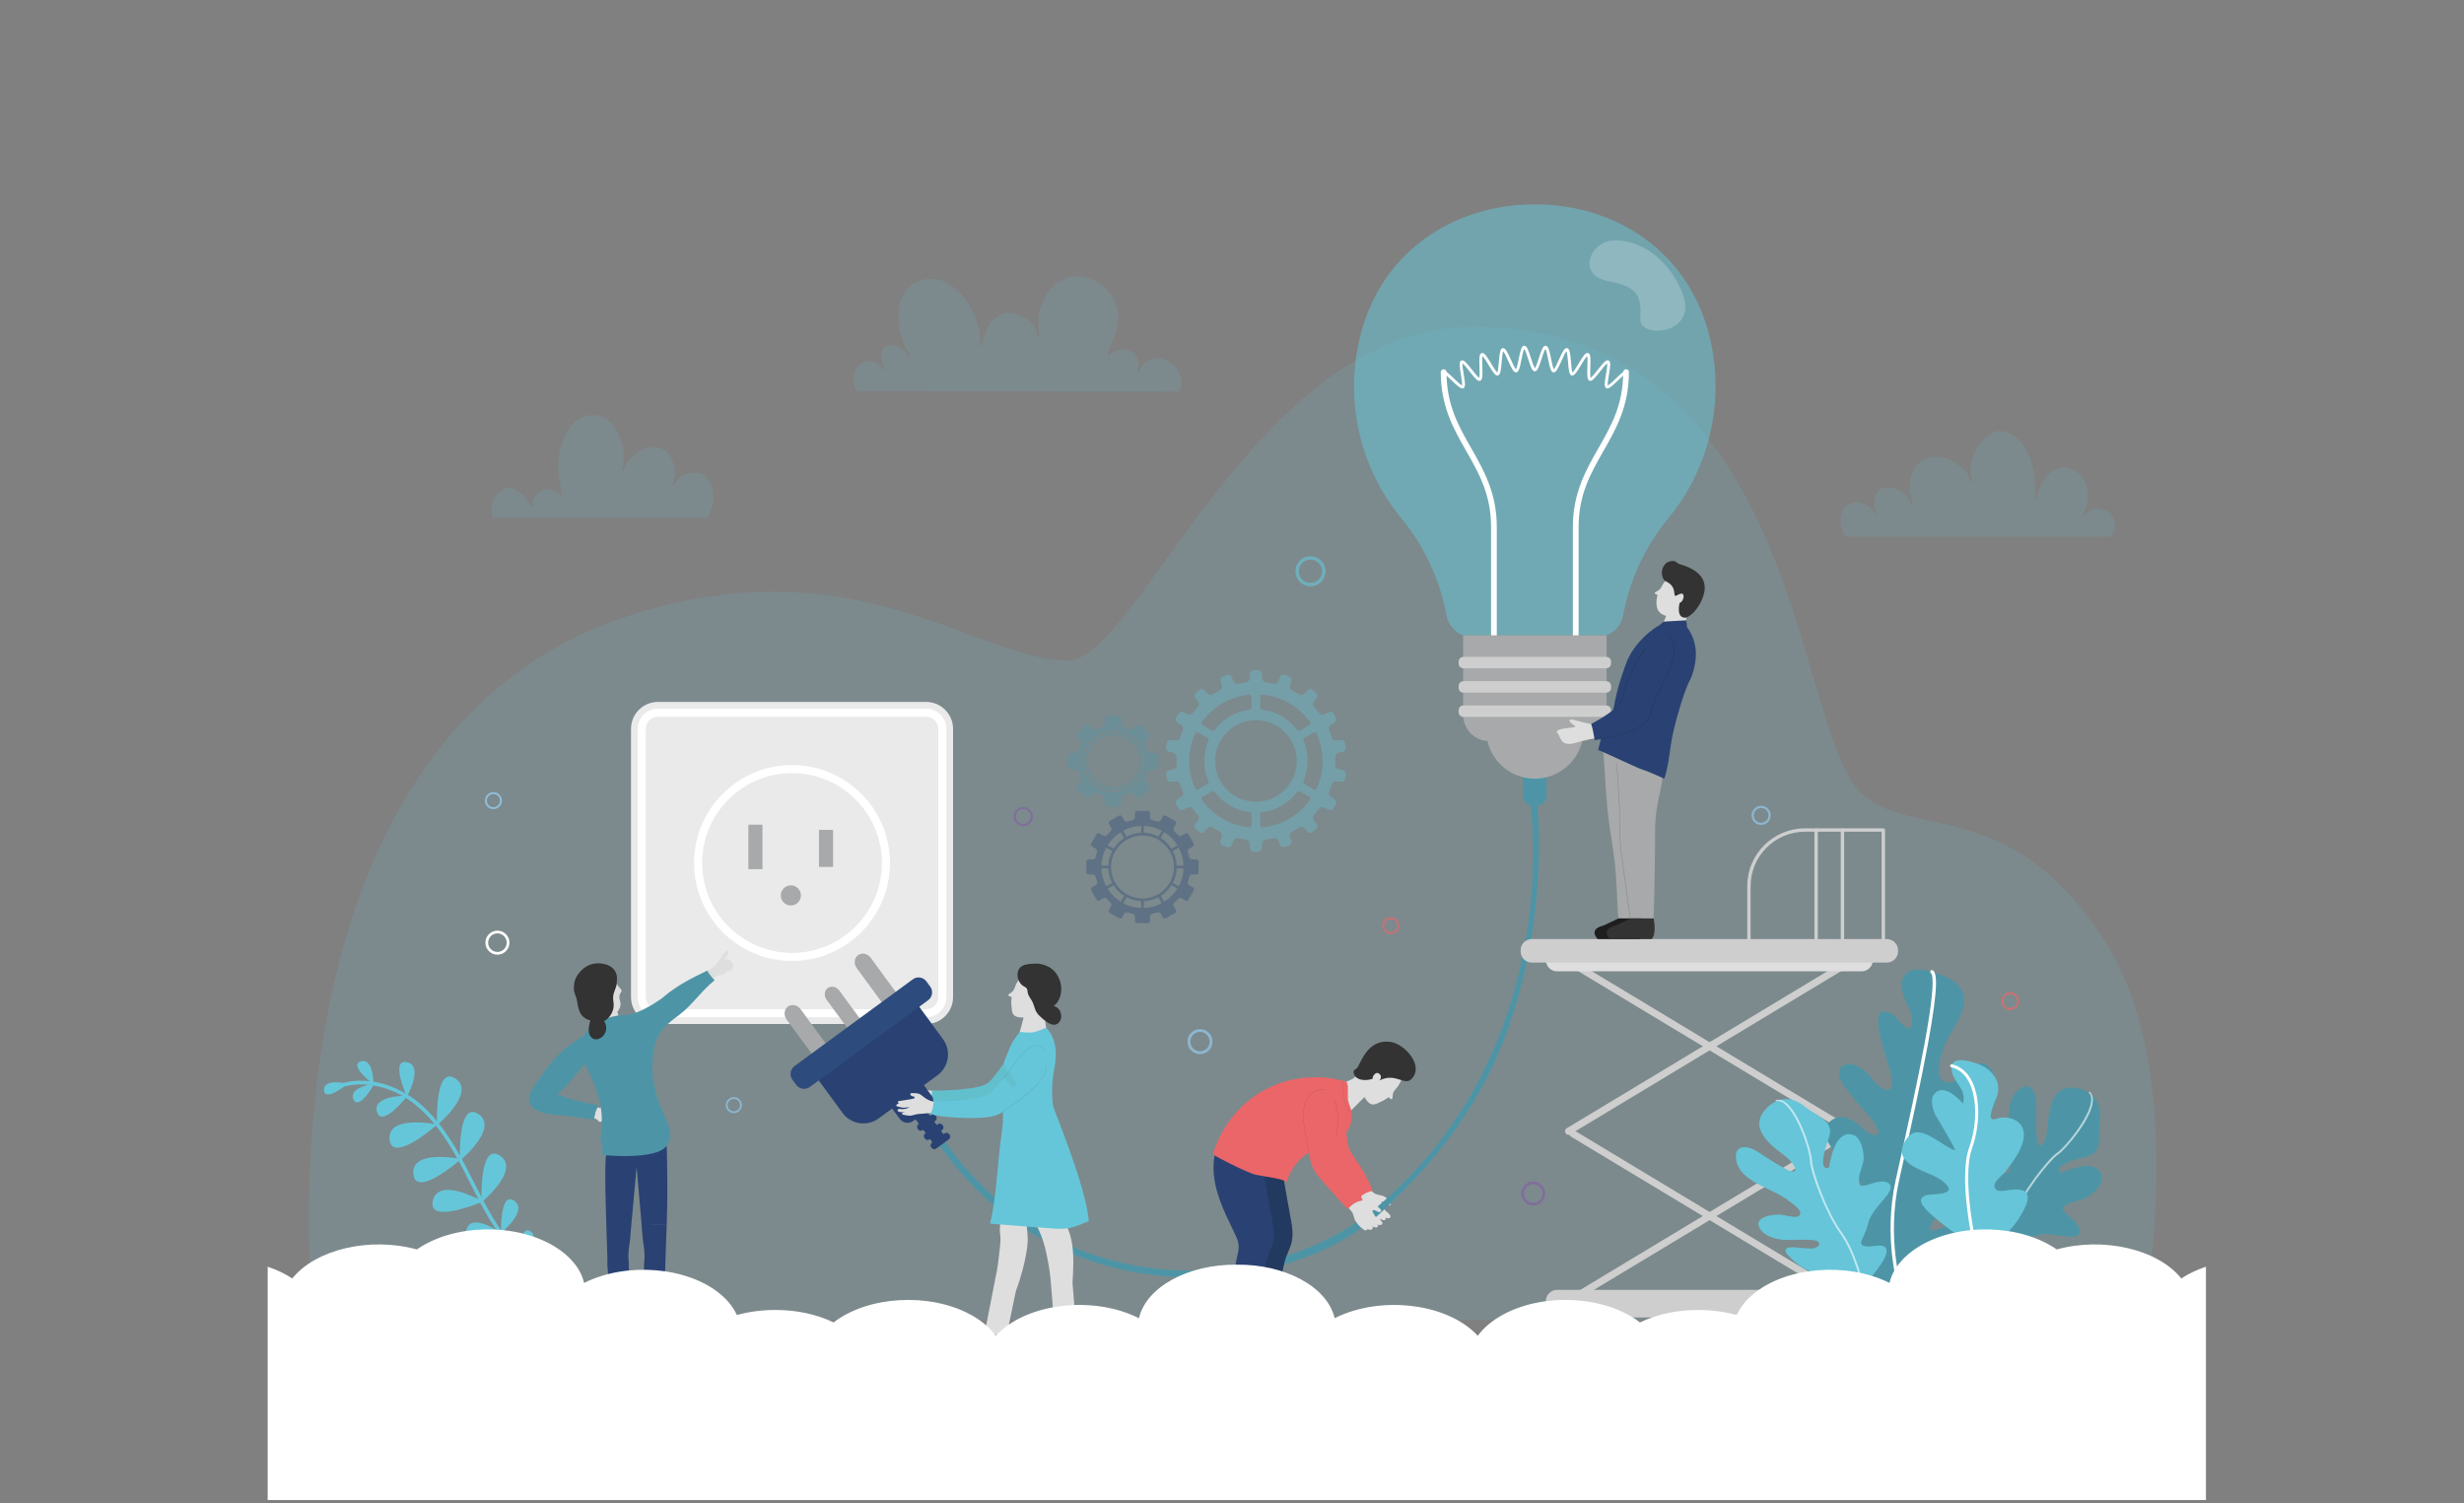 <?xml version="1.0" encoding="UTF-8"?>
<svg xmlns="http://www.w3.org/2000/svg" xmlns:xlink="http://www.w3.org/1999/xlink" version="1.1" id="Layer_1" x="0px" y="0px" viewBox="0 0 1108.04 676.04" style="enable-background:new 0 0 1108.04 676.04;" xml:space="preserve">
<rect x="0" y="0" width="1108.04" height="676.04" fill="#808080" stroke="none"/>
<style type="text/css">
	.st0{opacity:0.15;fill:#66C6D9;enable-background:new    ;}
	.st1{opacity:0.6;}
	.st2{fill:#845BA5;}
	.st3{fill:#FFFFFF;}
	.st4{fill:#66C6D9;}
	.st5{opacity:0.7;}
	.st6{fill:#EA6668;}
	.st7{fill:#98D4FC;}
	.st8{opacity:0.35;}
	.st9{fill:#294273;}
	.st10{fill:#4D95A6;}
	.st11{fill:#EAEAEA;}
	.st12{fill:#A7A9AA;}
	.st13{fill:#333333;}
	.st14{fill:#DEDEDE;}
	.st15{fill:#233A60;}
	.st16{fill:#2B2B2B;}
	.st17{fill:#C6595F;}
	.st18{fill:#62BFCC;}
	.st19{fill:#2D4B7C;}
	.st20{fill:#5BA9AF;}
	.st21{fill:#CECECE;}
	.st22{fill:#1E1E1E;}
	.st23{opacity:0.32;fill:#333333;enable-background:new    ;}
	.st24{opacity:0.52;fill:#F5BE16;enable-background:new    ;}
	.st25{opacity:0.21;fill:#FFFFFF;enable-background:new    ;}
	.st26{fill:#1E3251;}
	.st27{opacity:0.6;fill:#FFFFFF;enable-background:new    ;}
	.st28{fill:#66C5D8;}

	@-webkit-keyframes cloudined2 {
    from {
        transform:scale(1) translateX(0px);
    }

	50% {
		transform:scale(1.02) translateX(1.5px);
	}

    to {
        transform:scale(1) translateX(0px);
    }
	}

	#clouded {
	transform-origin: 556.18px 674.5px;
	animation-duration: 5s;
	animation-name: cloudined2;
	animation-iteration-count: infinite;
	transition-timing-function: ease-in-out;
	}

	@-webkit-keyframes cloudined3 {
    from {
        transform:translateX(0px);
    }

	50% {
		transform:translateX(8px);
	}

    to {
        transform:translateX(0px);
    }
	}

	#cloud1, #cloud2 {
	animation-duration: 5s;
	animation-name: cloudined3;
	animation-iteration-count: infinite;
	transition-timing-function: ease-in-out;
	}

	@-webkit-keyframes cloudined4 {
    from {
        transform:translateX(0px);
    }

	50% {
		transform:translateX(-8px);
	}

    to {
        transform:translateX(0px);
    }
	}

	#cloud3 {
	animation-duration: 5s;
	animation-name: cloudined4;
	animation-iteration-count: infinite;
	transition-timing-function: ease-in-out;
	}

	/*character1*/

	@-webkit-keyframes char1topper {
    from {
        transform:rotate(0deg);
    }

	50% {
		transform:rotate(6deg);
	}

    to {
        transform:rotate(0deg);
    }
	}

	#char1top {
	transform-origin: 286.1px 510px;
	animation-duration: 5s;
	animation-name: char1topper;
	animation-iteration-count: infinite;
	transition-timing-function: ease-in-out;
	}

	@-webkit-keyframes char1rarmed {
    from {
        transform:rotate(0deg);
    }

	50% {
		transform:rotate(10deg);
	}

    to {
        transform:rotate(0deg);
    }
	}

	#char1rarm {
	transform-origin: 287.7px 462px;
	animation-duration: 5s;
	animation-name: char1rarmed;
	animation-iteration-count: infinite;
	transition-timing-function: ease-in-out;
	}

	@-webkit-keyframes char1haired {
    from {
        transform:rotate(0deg);
    }

	33% {
		transform:rotate(10deg);
	}

	66% {
		transform:rotate(-5deg);
	}

    to {
        transform:rotate(0deg);
    }
	}

	#char1hair {
	transform-origin: 267.1px 439px;
	animation-duration: 5s;
	animation-name: char1haired;
	animation-iteration-count: infinite;
	transition-timing-function: ease-in-out;
	}

	@-webkit-keyframes char1botted {
    from {
        transform:rotate(0deg);
    }

	50% {
		transform:rotate(-2deg);
	}

    to {
        transform:rotate(0deg);
    }
	}

	#char1bot {
	transform-origin: 285.6px 518px;
	animation-duration: 5s;
	animation-name: char1botted;
	animation-iteration-count: infinite;
	transition-timing-function: ease-in-out;
	}

	/*character2*/

	@-webkit-keyframes char2topper {
    from {
        transform:rotate(0deg) translateX(0px);
    }

	50% {
		transform:rotate(6deg) translateX(-1px);
	}

    to {
        transform:rotate(0deg) translateX(0px);
    }
	}

	#char2top {
	transform-origin: 462px 525px;
	animation-duration: 5s;
	animation-name: char2topper;
	animation-iteration-count: infinite;
	transition-timing-function: ease-in-out;
	}

	@-webkit-keyframes char2header {
    from {
        transform:rotate(0deg);
    }

	50% {
		transform:rotate(-8deg);
	}

    to {
        transform:rotate(0deg);
    }
	}

	#char2head {
	transform-origin: 465.6px 462px;
	animation-duration: 5s;
	animation-name: char2header;
	animation-iteration-count: infinite;
	transition-timing-function: ease-in-out;
	}

	@-webkit-keyframes char2botter {
    from {
        transform:rotate(0deg);
    }

	50% {
		transform:rotate(-4deg);
	}

    to {
        transform:rotate(0deg);
    }
	}

	#char2bot {
	transform-origin: 464.27px 534px;
	animation-duration: 5s;
	animation-name: char2botter;
	animation-iteration-count: infinite;
	transition-timing-function: ease-in-out;
	}

	@-webkit-keyframes char2holder {
    from {
        transform:rotate(0deg);
    }

	50% {
		transform:rotate(4deg);
	}

    to {
        transform:rotate(0deg);
    }
	}

	#char2hands {
	transform-origin: 465.3px 476px;
	animation-duration: 5s;
	animation-name: char2holder;
	animation-iteration-count: infinite;
	transition-timing-function: ease-in-out;
	}

	/*character3*/

	@-webkit-keyframes char3topper {
    from {
        transform:rotate(0deg);
    }

	50% {
		transform:rotate(-8deg);
	}

    to {
        transform:rotate(0deg);
    }
	}

	#char3top, #char3offhand {
	transform-origin: 567.1px 524px;
	animation-duration: 5s;
	animation-name: char3topper;
	animation-iteration-count: infinite;
	transition-timing-function: ease-in-out;
	}

	@-webkit-keyframes char3header {
    from {
        transform:rotate(0deg);
    }

	50% {
		transform:rotate(-8deg);
	}

    to {
        transform:rotate(0deg);
    }
	}

	#char3head {
	transform-origin: 606.39px 491.3px;
	animation-duration: 5s;
	animation-name: char3header;
	animation-iteration-count: infinite;
	transition-timing-function: ease-in-out;
	}

	@-webkit-keyframes char3botter {
    from {
        transform:rotate(0deg);
    }

	50% {
		transform:rotate(4deg);
	}

    to {
        transform:rotate(0deg);
    }
	}

	#char3bot {
	transform-origin: 567.1px 525px;
	animation-duration: 5s;
	animation-name: char3botter;
	animation-iteration-count: infinite;
	transition-timing-function: ease-in-out;
	}

	@-webkit-keyframes cableded {
    from {
        transform:translateX(0px) translateY(0px);
    }

	50% {
		transform:translateX(-1px) translateY(-6px);
	}

    to {
        transform:translateX(0px) translateY(0px);
    }
	}

	#cabled {
	animation-duration: 5s;
	animation-name: cableded;
	animation-iteration-count: infinite;
	transition-timing-function: ease-in-out;
	}

	/*character4*/

	@-webkit-keyframes char4topper {
    from {
        transform:rotate(0deg);
    }

	50% {
		transform:rotate(-8deg);
	}

    to {
        transform:rotate(0deg);
    }
	}

	#char4torso {
	transform-origin: 733.3px 338px;
	animation-duration: 5s;
	animation-name: char4topper;
	animation-iteration-count: infinite;
	transition-timing-function: ease-in-out;
	}

	@-webkit-keyframes char4header {
    from {
        transform:rotate(0deg);
    }

	50% {
		transform:rotate(-16deg);
	}

    to {
        transform:rotate(0deg);
    }
	}

	#char4head {
	transform-origin: 754.2px 280px;
	animation-duration: 5s;
	animation-name: char4header;
	animation-iteration-count: infinite;
	transition-timing-function: ease-in-out;
	}

	@-webkit-keyframes char4larmer {
    from {
        transform:rotate(0deg) translateX(0px);
    }

	50% {
		transform:rotate(0deg) translateX(-4px);
	}

    to {
        transform:rotate(0deg) translateX(0px);
    }
	}

	#char4larm {
	transform-origin: 747.3px 292px;
	animation-duration: 5s;
	animation-name: char4larmer;
	animation-iteration-count: infinite;
	transition-timing-function: ease-in-out;
	}

	@-webkit-keyframes char4botter {
    from {
        transform:rotate(0deg);
    }

	50% {
		transform:rotate(1deg);
	}

    to {
        transform:rotate(0deg);
    }
	}

	#char4bot {
	transform-origin: 733.3px 338px;
	animation-duration: 5s;
	animation-name: char4botter;
	animation-iteration-count: infinite;
	transition-timing-function: ease-in-out;
	}

	@-webkit-keyframes nolight {
    from {
        fill:#66c6d9;
    }

	40% {
		fill:#66c6d9;
		opacity:0.6;
	}

	45% {
		fill:#f5be16;
		opacity:0.2;
	}

	60% {
		fill:#66c6d9;
		opacity:0.6;
	}

    to {
        fill:#66c6d9;
    }
	}

	#bulblight {
	fill:#66c6d9;
	animation-duration: 5s;
	animation-name: nolight;
	animation-iteration-count: infinite;
	transition-timing-function: ease-in-out;
	}

	/*plants*/

	@-webkit-keyframes planter1 {
    from {
        transform:rotate(0deg);
    }

	50% {
		transform:rotate(3deg);
	}

    to {
        transform:rotate(0deg);
    }
	}

	#plant1, #plant3 {
	transform-origin: 865.2px 596px;
	animation-duration: 5s;
	animation-name: planter1;
	animation-iteration-count: infinite;
	transition-timing-function: ease-in-out;
	}

	@-webkit-keyframes planter2 {
    from {
        transform:rotate(0deg);
    }

	50% {
		transform:rotate(-3deg);
	}

    to {
        transform:rotate(0deg);
    }
	}

	#plant2, #plant4 {
	transform-origin: 865.2px 596px;
	animation-duration: 5s;
	animation-name: planter2;
	animation-iteration-count: infinite;
	transition-timing-function: ease-in-out;
	}

	@-webkit-keyframes planter3 {
    from {
        transform:rotate(0deg);
    }

	50% {
		transform:rotate(-5deg);
	}

    to {
        transform:rotate(0deg);
    }
	}

	#plant5 {
	transform-origin: 258.6px 577px;
	animation-duration: 5s;
	animation-name: planter3;
	animation-iteration-count: infinite;
	transition-timing-function: ease-in-out;
	}

	/*effects*/

	@-webkit-keyframes coggo1 {
    from {
        transform:rotate(0deg);
    }

    to {
        transform:rotate(360deg);
    }
	}

	#cog1 {
	transform-origin: 500.61px 342.345px;
	animation-duration: 7s;
	animation-name: coggo1;
	animation-iteration-count: infinite;
	animation-timing-function: linear;
	}

	@-webkit-keyframes coggo2 {
    from {
        transform:rotate(0deg);
    }

    to {
        transform:rotate(360deg);
    }
	}

	#cog2 {
	transform-origin: 513.76px 389.8px;
	animation-duration: 8s;
	animation-name: coggo2;
	animation-iteration-count: infinite;
	animation-timing-function: linear;
	}

	@-webkit-keyframes coggo3 {
    from {
        transform:rotate(0deg);
    }

    to {
        transform:rotate(-360deg);
    }
	}

	#cog3 {
	transform-origin: 564.801px 342.2px;
	animation-duration: 9.5s;
	animation-name: coggo3;
	animation-iteration-count: infinite;
	animation-timing-function: linear;
	}

	@-webkit-keyframes blippers1 {
    from {
        transform:translateX(0px);
    }

	50% {
		transform:translateX(8px);
	}

    to {
        transform:translateX(0px);
    }
	}

	#fx1 {
	animation-duration: 5s;
	animation-name: blippers1;
	animation-iteration-count: infinite;
	transition-timing-function: ease-in-out;
	}

	@-webkit-keyframes blippers2 {
    from {
        transform:translateX(0px);
    }

	50% {
		transform:translateX(-8px);
	}

    to {
        transform:translateX(0px);
    }
	}

	#fx2 {
	animation-duration: 5s;
	animation-name: blippers2;
	animation-iteration-count: infinite;
	transition-timing-function: ease-in-out;
	}


</style>
<path class="st0" d="M141.03,593.69H963.7c0,0,21.28-108.62-16.03-168.64C902.44,352.3,853,381.18,833.11,351.9  c-26.35-38.8-29.37-204.61-170.78-204.87c-97.76-0.19-150.67,150.03-182.16,150.03c-40.05,0-95.63-52.73-196.38-20.53  C110.14,332.03,141.03,593.69,141.03,593.69z"></path>
<g id="fx">
	<g id="fx2">
		<g class="st1">
			<path class="st2" d="M460.14,371.56c-2.4,0-4.35-1.96-4.35-4.35c0-2.4,1.95-4.36,4.35-4.36s4.35,1.95,4.35,4.36     C464.5,369.6,462.54,371.56,460.14,371.56z M460.14,363.84c-1.86,0-3.36,1.5-3.36,3.36c0,1.85,1.51,3.36,3.36,3.36     c1.85,0,3.36-1.51,3.36-3.36C463.51,365.34,462,363.84,460.14,363.84z"></path>
		</g>
		<g>
			<path class="st3" d="M223.69,429.33c-2.98,0-5.41-2.43-5.41-5.41s2.43-5.4,5.41-5.4s5.41,2.42,5.41,5.4     C229.1,426.9,226.67,429.33,223.69,429.33z M223.69,419.74c-2.3,0-4.18,1.87-4.18,4.17c0,2.3,1.87,4.18,4.18,4.18     c2.3,0,4.18-1.87,4.18-4.18C227.87,421.62,226,419.74,223.69,419.74z"></path>
		</g>
		<g class="st1">
			<path class="st4" d="M589.32,263.68c-3.74,0-6.78-3.04-6.78-6.78c0-3.74,3.04-6.78,6.78-6.78c3.74,0,6.78,3.04,6.78,6.78     C596.09,260.64,593.05,263.68,589.32,263.68z M589.32,251.66c-2.89,0-5.24,2.35-5.24,5.24c0,2.89,2.35,5.24,5.24,5.24     s5.23-2.35,5.23-5.24C594.55,254.02,592.2,251.66,589.32,251.66z"></path>
		</g>
		<g class="st1">
			<path class="st2" d="M689.5,542.12c-2.98,0-5.4-2.42-5.4-5.4c0-2.98,2.42-5.4,5.4-5.4c2.98,0,5.4,2.42,5.4,5.4     C694.9,539.69,692.48,542.12,689.5,542.12z M689.5,532.55c-2.3,0-4.17,1.87-4.17,4.17s1.87,4.17,4.17,4.17s4.17-1.87,4.17-4.17     S691.8,532.55,689.5,532.55z"></path>
		</g>
		<g class="st5">
			<path class="st6" d="M903.96,454.25c-2.22,0-4.03-1.81-4.03-4.03s1.81-4.03,4.03-4.03c2.22,0,4.03,1.81,4.03,4.03     C907.99,452.44,906.19,454.25,903.96,454.25z M903.96,447.11c-1.71,0-3.11,1.39-3.11,3.11c0,1.72,1.4,3.11,3.11,3.11     c1.72,0,3.11-1.4,3.11-3.11C907.08,448.51,905.68,447.11,903.96,447.11z"></path>
		</g>
		<g class="st5">
			<path class="st6" d="M625.44,420.08c-2.11,0-3.82-1.71-3.82-3.82c0-2.11,1.72-3.83,3.82-3.83c2.11,0,3.83,1.72,3.83,3.83     C629.27,418.37,627.55,420.08,625.44,420.08z M625.44,413.3c-1.63,0-2.95,1.33-2.95,2.96s1.33,2.95,2.95,2.95     c1.63,0,2.96-1.33,2.96-2.95C628.4,414.63,627.08,413.3,625.44,413.3z"></path>
		</g>
	</g>
	<g id="fx1">
		<g class="st5">
			<path class="st7" d="M221.88,363.86c-2.11,0-3.82-1.72-3.82-3.82c0-2.11,1.72-3.83,3.82-3.83c2.11,0,3.82,1.71,3.82,3.83     C225.71,362.15,223.99,363.86,221.88,363.86z M221.88,357.08c-1.63,0-2.95,1.33-2.95,2.96s1.33,2.95,2.95,2.95     c1.63,0,2.95-1.33,2.95-2.95C224.84,358.41,223.51,357.08,221.88,357.08z"></path>
		</g>
		<g class="st1">
			<path class="st7" d="M539.63,474.04c-3.11,0-5.63-2.53-5.63-5.63c0-3.11,2.53-5.63,5.63-5.63c3.11,0,5.63,2.52,5.63,5.63     C545.26,471.51,542.74,474.04,539.63,474.04z M539.63,464.06c-2.4,0-4.35,1.95-4.35,4.35s1.95,4.35,4.35,4.35     c2.4,0,4.35-1.95,4.35-4.35S542.03,464.06,539.63,464.06z"></path>
		</g>
		<g class="st1">
			<path class="st7" d="M329.99,500.59c-1.99,0-3.61-1.62-3.61-3.61s1.62-3.61,3.61-3.61s3.61,1.62,3.61,3.61     S331.98,500.59,329.99,500.59z M329.99,494.19c-1.54,0-2.79,1.25-2.79,2.79s1.25,2.79,2.79,2.79s2.79-1.25,2.79-2.79     S331.53,494.19,329.99,494.19z"></path>
		</g>
		<g class="st1">
			<path class="st7" d="M791.98,370.98c-2.37,0-4.31-1.93-4.31-4.3s1.93-4.3,4.31-4.3c2.37,0,4.3,1.93,4.3,4.3     C796.28,369.05,794.35,370.98,791.98,370.98z M791.98,363.35c-1.83,0-3.32,1.49-3.32,3.32c0,1.84,1.49,3.33,3.32,3.33     s3.32-1.49,3.32-3.33C795.3,364.84,793.81,363.35,791.98,363.35z"></path>
		</g>
	</g>
</g>
<path id="cloud3" class="st0" d="M320.78,223.1c-0.07-1.92-0.5-3.86-1.3-5.61c-0.63-1.37-1.48-2.65-2.77-3.5  c-4.37-2.91-11.46-0.97-13.55,3.89c-0.23,0.47-0.9,0.06-0.7-0.41c1.12-2.32,1.28-5.06,0.79-7.57c-0.45-2.25-1.42-4.45-2.99-6.15  c-1.81-1.95-4.29-2.91-6.94-2.75c-2.97,0.19-5.82,1.65-8.04,3.57c-1.01,0.88-2,1.83-2.85,2.88c-0.59,0.72-1.14,1.53-1.48,2.4  c-0.1,0.51-0.22,1.02-0.37,1.52c-0.12,0.42-0.84,0.36-0.79-0.11c0-0.04,0.01-0.07,0.01-0.11l0,0c0-0.01,0-0.01,0-0.01  c0.06-0.5,0.18-0.98,0.36-1.44c0.85-4.26,0.23-8.84-1.31-12.87c-1.5-3.9-4.17-7.73-8.15-9.37c-4.32-1.78-9.32-0.53-12.63,2.67  c-3.56,3.45-5.38,8.45-6.37,13.2c-0.57,2.76-0.9,5.57-0.64,8.37c0.31,3.46,1.28,6.83,1.44,10.3c0.02,0.31-0.35,0.51-0.61,0.35  c-1.26-0.78-2.55-1.59-3.99-2c-1.48-0.43-3-0.31-4.39,0.38c-2.25,1.12-4.44,4.01-3.94,6.64c0.08,0.44-0.49,0.71-0.74,0.31  c-1.15-1.88-2.43-3.71-4.01-5.27c-1.37-1.36-3.04-2.57-4.98-2.89c-2.08-0.33-4.15,0.57-5.65,1.99c-2.98,2.83-4.08,7.67-2.33,11.44  h96.1C319.87,230.05,320.91,226.59,320.78,223.1z"></path>
<path id="cloud2" class="st0" d="M829.61,240.77c-1.55-2.46-2.25-5.31-1.9-8.21c0.3-2.58,1.67-5.22,4.24-6.12  c3.79-1.32,9.73,0.4,10.82,4.7c0.17,0.5,0.92,0.3,0.79-0.21c-0.69-2.12-0.99-4.48-0.59-6.68c0.34-1.9,1.28-3.71,3.1-4.55  c1.64-0.76,3.58-0.63,5.28-0.16c2.85,0.77,6.16,2.77,7.46,5.63c0.13,0.46,0.29,0.92,0.45,1.38c0.18,0.49,0.89,0.3,0.78-0.22  c-0.09-0.48-0.25-0.93-0.44-1.36c-0.74-2.55-0.98-5.25-0.71-7.89c0.28-2.74,1.17-5.53,2.9-7.7c1.95-2.42,4.84-3.8,7.93-3.98  c3.59-0.2,7.24,1.01,10.19,3.06c1.36,0.95,2.69,2.03,3.8,3.27c0.62,0.69,1.21,1.48,1.61,2.34c0.11,0.82,0.29,1.63,0.55,2.43  c0.15,0.44,0.79,0.36,0.8-0.11c0.03-0.89-0.2-1.74-0.56-2.53c-0.47-3.81,0.63-7.89,2.26-11.23c1.79-3.66,4.71-7.35,8.77-8.5  c4.15-1.17,8.33,1,11.1,4.05c3.13,3.46,4.94,8.06,5.97,12.57c0.98,4.36,1.36,9.06,0.49,13.48c-0.1,0.51,0.64,0.73,0.79,0.22  c0.93-3.36,2.27-6.69,4.34-9.51c1.71-2.35,4.14-4.4,7.12-4.7c3.26-0.33,6.66,1.27,8.84,3.67c4.34,4.76,3.69,12.27,0.86,17.62  c-0.25,0.48,0.39,0.82,0.7,0.41c1.21-1.59,2.87-2.81,4.86-3.13c3-0.49,6.12,1.15,7.78,3.64c0.82,1.22,1.3,2.65,1.24,4.13  c-0.07,1.72-0.89,3.26-2.05,4.49c-0.08,0.1-0.12,0.2-0.11,0.29H830.01C829.88,241.16,829.74,240.97,829.61,240.77z"></path>
<path id="cloud1" class="st0" d="M384.49,174.53c-1.3-3.89-0.77-9.24,3.26-11.31c3.26-1.67,7.27-0.43,8.91,2.85  c0.28,0.56,1.09,0.08,0.83-0.48c-1.47-3.15-2.74-8.09,1.24-9.98c3.16-1.51,7.12,0.82,9.06,3.53c0.18,0.29,0.35,0.58,0.55,0.86  c0.35,0.51,1.13,0.07,0.84-0.49c-3.34-4.8-5.04-10.9-5.14-16.71c-0.09-5.13,1.22-10.63,5.23-14.11c4.22-3.66,10.45-4.26,15.47-2.03  c5.31,2.36,9.3,7.12,12.01,12.14c2.64,4.89,4.43,10.61,4.1,16.22c-0.03,0.54,0.85,0.66,0.95,0.12c0.51-2.75,1.21-5.53,2.49-8.03  c1.11-2.15,2.67-4.09,4.85-5.22c2.16-1.13,4.68-1.31,7.05-0.82c4.2,0.87,8.9,3.79,10.07,8.15c0.08,0.51,0.16,1.01,0.27,1.51  c0.12,0.53,1,0.41,0.95-0.12c0-0.04-0.01-0.09-0.01-0.13l0,0c-0.01-0.03-0.01-0.06-0.02-0.09c-0.05-0.38-0.11-0.75-0.2-1.11  c-0.82-4.95-0.06-10.17,2.15-14.67c2-4.08,5.28-7.7,9.61-9.35c4.86-1.85,10.34-0.94,14.74,1.7c4.69,2.82,7.96,7.6,8.88,12.99  c1.17,6.83-2.24,12.93-4.52,19.11c-0.14,0.39,0.37,0.79,0.71,0.55c2.97-2.12,6.57-3.49,9.96-1.4c2.78,1.71,4.15,5.12,2.69,8.15  c-0.26,0.56,0.57,1.04,0.84,0.49c1.1-2.3,2.81-4.35,5.27-5.22c3.8-1.34,8.04,0.33,10.75,3.11c2.97,3.08,3.89,7.47,1.97,11.33  l-145.24-0.16C384.84,175.47,384.64,175.01,384.49,174.53z"></path>
<g class="st8">
	<path id="cog3" class="st4" d="M524.41,348.19l0.39,2.21c0.14,0.77,0.89,1.33,1.67,1.24l2.35-0.25c0.79-0.09,1.61,0.45,1.85,1.21   l1.3,3.58c0.3,0.72,0.02,1.68-0.64,2.11l-1.97,1.31c-0.65,0.44-0.86,1.35-0.47,2.03l1.12,1.94c0.39,0.68,1.29,0.95,1.99,0.61   l2.13-1.06c0.7-0.34,1.67-0.12,2.15,0.51l2.45,2.92c0.53,0.58,0.59,1.57,0.12,2.2l-1.4,1.92c-0.46,0.63-0.35,1.56,0.25,2.07   l1.72,1.44c0.6,0.5,1.54,0.46,2.08-0.11l1.63-1.71c0.55-0.57,1.53-0.68,2.19-0.26l3.3,1.91c0.69,0.36,1.08,1.27,0.86,2.02   l-0.66,2.27c-0.22,0.75,0.2,1.59,0.95,1.86l2.11,0.77c0.74,0.28,1.6-0.09,1.92-0.81l0.95-2.17c0.32-0.72,1.2-1.16,1.98-0.99   l3.75,0.65c0.78,0.1,1.46,0.82,1.51,1.6l0.16,2.37c0.05,0.78,0.73,1.42,1.52,1.42h2.25c0.79,0,1.47-0.64,1.52-1.42l0.16-2.37   c0.05-0.78,0.73-1.5,1.51-1.6l3.75-0.65c0.77-0.17,1.65,0.27,1.97,0.99l0.95,2.17c0.32,0.72,1.18,1.09,1.92,0.81l2.11-0.77   c0.74-0.27,1.16-1.11,0.94-1.86l-0.66-2.27c-0.22-0.75,0.17-1.67,0.87-2.02l3.3-1.91c0.66-0.42,1.65-0.31,2.19,0.26l1.64,1.71   c0.54,0.57,1.48,0.62,2.08,0.11l1.72-1.44c0.6-0.51,0.71-1.44,0.25-2.07l-1.4-1.92c-0.46-0.63-0.41-1.62,0.13-2.2l2.45-2.92   c0.47-0.63,1.44-0.85,2.15-0.51l2.13,1.06c0.7,0.34,1.6,0.07,1.99-0.61l1.12-1.94c0.39-0.68,0.18-1.6-0.47-2.03l-1.97-1.31   c-0.65-0.44-0.94-1.39-0.63-2.11l1.3-3.58c0.23-0.75,1.06-1.3,1.84-1.21l2.35,0.25c0.78,0.09,1.53-0.48,1.67-1.24l0.39-2.21   c0.14-0.77-0.38-1.56-1.14-1.75l-2.31-0.56c-0.77-0.19-1.34-0.98-1.29-1.77c0,0,0.06-0.78,0.06-1.91c0-1.12-0.06-1.9-0.06-1.9   c-0.05-0.78,0.52-1.57,1.29-1.76l2.31-0.57c0.76-0.19,1.27-0.97,1.14-1.74l-0.39-2.21c-0.14-0.77-0.88-1.34-1.67-1.25l-2.35,0.26   c-0.78,0.08-1.61-0.46-1.84-1.21l-1.3-3.58c-0.31-0.73-0.02-1.68,0.63-2.11l1.97-1.31c0.65-0.44,0.87-1.35,0.47-2.03l-1.12-1.95   c-0.4-0.68-1.29-0.95-1.99-0.6l-2.13,1.05c-0.7,0.35-1.67,0.12-2.15-0.5l-2.45-2.92c-0.54-0.58-0.59-1.57-0.13-2.2l1.4-1.92   c0.47-0.63,0.35-1.56-0.25-2.06l-1.72-1.44c-0.6-0.51-1.54-0.46-2.08,0.11l-1.64,1.71c-0.54,0.57-1.53,0.68-2.19,0.25l-3.3-1.91   c-0.7-0.36-1.09-1.28-0.87-2.02l0.66-2.27c0.22-0.76-0.2-1.6-0.94-1.86l-2.11-0.77c-0.74-0.27-1.6,0.1-1.92,0.82l-0.95,2.16   c-0.32,0.72-1.2,1.17-1.97,0.99l-3.75-0.66c-0.78-0.1-1.46-0.82-1.51-1.61l-0.16-2.36c-0.05-0.79-0.73-1.43-1.52-1.43h-2.25   c-0.79,0-1.47,0.64-1.52,1.43l-0.16,2.36c-0.05,0.78-0.73,1.5-1.51,1.61l-3.75,0.66c-0.77,0.17-1.66-0.27-1.98-0.99l-0.95-2.16   c-0.32-0.72-1.18-1.09-1.92-0.82l-2.11,0.77c-0.74,0.26-1.16,1.1-0.95,1.86l0.66,2.27c0.22,0.75-0.17,1.66-0.86,2.02l-3.3,1.91   c-0.66,0.43-1.65,0.31-2.19-0.25l-1.63-1.71c-0.54-0.57-1.48-0.62-2.08-0.11l-1.72,1.44c-0.6,0.5-0.71,1.44-0.25,2.06l1.4,1.92   c0.47,0.63,0.41,1.62-0.12,2.2l-2.45,2.92c-0.47,0.62-1.44,0.85-2.15,0.5l-2.13-1.05c-0.71-0.35-1.6-0.08-1.99,0.6l-1.12,1.95   c-0.39,0.68-0.18,1.59,0.47,2.03l1.97,1.31c0.66,0.44,0.94,1.39,0.64,2.11l-1.3,3.58c-0.23,0.75-1.06,1.29-1.85,1.21l-2.35-0.26   c-0.78-0.09-1.53,0.48-1.67,1.25l-0.39,2.21c-0.13,0.77,0.38,1.56,1.14,1.74l2.31,0.57c0.76,0.19,1.34,0.98,1.28,1.76   c0,0-0.05,0.79-0.05,1.9c0,1.12,0.05,1.91,0.05,1.91c0.06,0.79-0.52,1.57-1.28,1.77l-2.31,0.56   C524.79,346.64,524.28,347.42,524.41,348.19z M562.85,318.2c0,0.48-0.37,0.9-0.86,0.96c-6.24,0.74-11.99,4.07-15.79,9.12   c-0.19,0.25-0.48,0.39-0.77,0.39c-0.17,0-0.33-0.04-0.48-0.13l-4.22-2.43c-0.24-0.14-0.41-0.37-0.46-0.64   c-0.06-0.26,0-0.54,0.16-0.77c5.03-6.98,12.82-11.48,21.35-12.32c0.03,0,0.06,0,0.1,0c0.24,0,0.47,0.08,0.65,0.25   c0.2,0.18,0.32,0.45,0.32,0.71V318.2z M589.29,325.46c-0.06,0.27-0.22,0.5-0.46,0.64l-4.22,2.43c-0.15,0.09-0.32,0.13-0.48,0.13   c-0.29,0-0.58-0.13-0.77-0.39c-3.79-5.05-9.55-8.37-15.78-9.12c-0.49-0.06-0.85-0.48-0.85-0.96v-4.87c0-0.27,0.11-0.53,0.32-0.71   c0.18-0.17,0.41-0.25,0.65-0.25c0.03,0,0.07,0,0.09,0c8.53,0.85,16.32,5.34,21.35,12.32C589.29,324.92,589.35,325.2,589.29,325.46z    M586.55,352.55c-0.42-0.25-0.59-0.77-0.4-1.22c1.23-2.89,1.86-5.96,1.86-9.12s-0.62-6.23-1.86-9.11c-0.19-0.45-0.02-0.98,0.4-1.22   l4.22-2.43c0.15-0.09,0.31-0.13,0.48-0.13c0.1,0,0.2,0.01,0.29,0.05c0.26,0.08,0.48,0.27,0.59,0.52c1.75,3.89,2.64,8.04,2.64,12.33   c0,4.29-0.89,8.44-2.64,12.33c-0.11,0.25-0.33,0.44-0.59,0.52c-0.09,0.03-0.2,0.04-0.29,0.04c-0.17,0-0.34-0.04-0.48-0.13   L586.55,352.55z M566.72,366.23c0-0.49,0.36-0.9,0.85-0.95c6.23-0.75,11.99-4.07,15.78-9.12c0.19-0.25,0.48-0.38,0.77-0.38   c0.17,0,0.33,0.04,0.48,0.13l4.22,2.43c0.24,0.14,0.41,0.37,0.46,0.63c0.06,0.27,0,0.55-0.16,0.77   c-5.03,6.98-12.82,11.48-21.35,12.33c-0.03,0-0.06,0-0.09,0c-0.24,0-0.47-0.09-0.65-0.25c-0.2-0.18-0.32-0.45-0.32-0.72v-4.87   H566.72z M546.42,342.22c0-10.14,8.22-18.36,18.36-18.36s18.36,8.22,18.36,18.36c0,10.14-8.22,18.36-18.36,18.36   C554.65,360.57,546.42,352.35,546.42,342.22z M540.28,358.96c0.06-0.27,0.23-0.49,0.46-0.63l4.22-2.43   c0.15-0.09,0.32-0.13,0.48-0.13c0.3,0,0.59,0.13,0.77,0.38c3.8,5.05,9.55,8.37,15.79,9.12c0.49,0.05,0.86,0.47,0.86,0.95v4.87   c0,0.27-0.12,0.53-0.32,0.72c-0.18,0.16-0.41,0.25-0.65,0.25c-0.03,0-0.07,0-0.1,0c-8.53-0.85-16.31-5.34-21.35-12.33   C540.28,359.52,540.22,359.23,540.28,358.96z M534.79,342.22c0-4.3,0.89-8.44,2.64-12.33c0.12-0.25,0.33-0.44,0.59-0.52   c0.1-0.03,0.2-0.05,0.3-0.05c0.17,0,0.34,0.04,0.48,0.13l4.22,2.43c0.43,0.24,0.6,0.77,0.41,1.22c-1.23,2.88-1.86,5.95-1.86,9.11   c0,3.16,0.63,6.23,1.86,9.12c0.2,0.45,0.02,0.97-0.41,1.22l-4.22,2.43c-0.15,0.09-0.32,0.13-0.48,0.13c-0.1,0-0.2-0.02-0.3-0.04   c-0.26-0.09-0.47-0.28-0.59-0.52C535.68,350.66,534.79,346.5,534.79,342.22z"></path>
	<path id="cog2" class="st9" d="M488.53,387.47v4.8c0,0.54,0.44,0.99,0.99,0.99h1.99c0.54,0,1.07,0.43,1.19,0.96l0.64,2.43   c0.16,0.51-0.08,1.16-0.55,1.42l-1.72,1c-0.47,0.27-0.63,0.87-0.36,1.34l2.41,4.16c0.27,0.47,0.87,0.63,1.34,0.36l1.72-0.99   c0.46-0.27,1.15-0.17,1.51,0.24l1.77,1.77c0.4,0.36,0.51,1.04,0.24,1.51l-1,1.73c-0.27,0.46-0.11,1.07,0.36,1.34l4.15,2.4   c0.47,0.28,1.08,0.11,1.35-0.35l0.99-1.72c0.27-0.47,0.92-0.72,1.43-0.55l2.42,0.65c0.53,0.11,0.97,0.65,0.97,1.19v1.99   c0,0.54,0.44,0.99,0.98,0.99h4.8c0.54,0,0.98-0.44,0.98-0.99v-1.99c0-0.54,0.43-1.08,0.97-1.19l2.42-0.65   c0.52-0.17,1.16,0.08,1.43,0.55l0.99,1.72c0.27,0.46,0.88,0.63,1.35,0.35l4.16-2.4c0.47-0.27,0.63-0.88,0.36-1.34l-0.99-1.73   c-0.27-0.46-0.16-1.14,0.24-1.51l1.77-1.77c0.37-0.41,1.05-0.51,1.52-0.24l1.72,0.99c0.46,0.27,1.07,0.11,1.34-0.36l2.4-4.16   c0.27-0.47,0.11-1.07-0.36-1.34l-1.72-1c-0.47-0.26-0.71-0.91-0.55-1.42l0.65-2.43c0.11-0.53,0.65-0.96,1.19-0.96h1.99   c0.54,0,0.98-0.44,0.98-0.99v-4.8c0-0.54-0.44-0.98-0.98-0.98h-1.99c-0.54,0-1.07-0.44-1.19-0.96l-0.65-2.43   c-0.16-0.51,0.08-1.15,0.55-1.42l1.72-1c0.47-0.27,0.63-0.87,0.36-1.34l-2.4-4.17c-0.27-0.46-0.88-0.63-1.34-0.36l-1.73,1   c-0.47,0.27-1.15,0.16-1.52-0.24l-1.77-1.77c-0.4-0.37-0.51-1.04-0.24-1.51l0.99-1.73c0.27-0.46,0.11-1.07-0.36-1.34l-4.16-2.41   c-0.47-0.27-1.08-0.11-1.35,0.36l-0.99,1.72c-0.27,0.47-0.91,0.71-1.43,0.55l-2.42-0.64c-0.53-0.11-0.97-0.65-0.97-1.19v-1.99   c0-0.54-0.44-0.98-0.98-0.98h-4.8c-0.54,0-0.98,0.44-0.98,0.98v1.99c0,0.54-0.44,1.08-0.97,1.19l-2.42,0.64   c-0.51,0.17-1.16-0.08-1.43-0.55l-0.99-1.72c-0.27-0.47-0.88-0.63-1.35-0.36l-4.15,2.41c-0.47,0.27-0.63,0.87-0.36,1.34l1,1.73   c0.27,0.47,0.16,1.15-0.24,1.51l-1.77,1.77c-0.36,0.4-1.04,0.51-1.51,0.24l-1.72-1c-0.47-0.27-1.08-0.11-1.34,0.36l-2.41,4.17   c-0.27,0.46-0.11,1.07,0.36,1.34l1.72,1c0.47,0.28,0.71,0.91,0.55,1.42l-0.64,2.43c-0.12,0.52-0.65,0.96-1.19,0.96h-1.99   C488.97,386.49,488.53,386.94,488.53,387.47z M497.47,381.18l2.67,1.54c-1.04,1.97-1.66,4.18-1.75,6.54h-3.09   C495.41,386.34,496.18,383.6,497.47,381.18z M513.77,404.03c-0.21,0-0.42,0-0.62,0c-2.13-0.1-4.14-0.66-5.92-1.59   c-0.36-0.19-0.72-0.39-1.06-0.62c-1.74-1.11-3.23-2.59-4.33-4.33c-0.22-0.35-0.43-0.7-0.62-1.06c-0.94-1.79-1.5-3.8-1.59-5.93   c-0.01-0.21-0.01-0.41-0.01-0.62s0-0.41,0.01-0.61c0.09-2.13,0.65-4.14,1.59-5.92c0.19-0.37,0.4-0.72,0.62-1.06   c1.1-1.75,2.6-3.23,4.33-4.34c0.35-0.23,0.7-0.43,1.06-0.62c1.79-0.94,3.8-1.5,5.92-1.59c0.2-0.01,0.41-0.01,0.62-0.01   c0.2,0,0.41,0,0.61,0.01c2.13,0.09,4.13,0.65,5.92,1.59c0.37,0.19,0.72,0.39,1.06,0.62c1.74,1.11,3.23,2.59,4.34,4.34   c0.22,0.34,0.43,0.69,0.62,1.06c0.93,1.78,1.5,3.79,1.59,5.92c0,0.21,0.01,0.41,0.01,0.61c0,0.21-0.01,0.41-0.01,0.62   c-0.09,2.13-0.66,4.14-1.59,5.93c-0.19,0.36-0.4,0.71-0.62,1.06c-1.11,1.74-2.59,3.23-4.34,4.33c-0.34,0.22-0.7,0.43-1.06,0.62   c-1.79,0.93-3.8,1.49-5.92,1.59C514.18,404.03,513.97,404.03,513.77,404.03z M504.01,374.2l1.54,2.67   c-1.92,1.22-3.57,2.86-4.79,4.79l-2.67-1.54C499.58,377.72,501.61,375.69,504.01,374.2z M513.15,371.42v3.08   c-2.35,0.09-4.57,0.71-6.54,1.74l-1.54-2.66C507.49,372.29,510.23,371.52,513.15,371.42z M522.46,373.58l-1.54,2.66   c-1.97-1.04-4.19-1.65-6.54-1.74v-3.08C517.3,371.52,520.04,372.29,522.46,373.58z M529.44,380.11l-2.67,1.54   c-1.22-1.93-2.86-3.57-4.79-4.79l1.54-2.67C525.92,375.69,527.95,377.72,529.44,380.11z M532.22,389.26h-3.08   c-0.1-2.36-0.71-4.57-1.75-6.54l2.66-1.54C531.35,383.6,532.12,386.34,532.22,389.26z M530.06,398.58l-2.66-1.55   c1.04-1.96,1.65-4.19,1.75-6.54h3.08C532.12,393.41,531.35,396.15,530.06,398.58z M523.53,405.55l-1.54-2.67   c1.93-1.22,3.57-2.86,4.79-4.79l2.67,1.54C527.95,402.03,525.92,404.05,523.53,405.55z M514.38,408.33v-3.08   c2.35-0.09,4.57-0.72,6.54-1.76l1.54,2.68C520.04,407.47,517.3,408.23,514.38,408.33z M505.07,406.17l1.54-2.68   c1.97,1.04,4.19,1.67,6.54,1.76v3.08C510.23,408.23,507.49,407.47,505.07,406.17z M498.09,399.64l2.67-1.54   c1.22,1.93,2.86,3.57,4.79,4.79l-1.54,2.67C501.61,404.05,499.58,402.03,498.09,399.64z M495.31,390.49h3.09   c0.09,2.35,0.71,4.57,1.75,6.54l-2.67,1.55C496.18,396.15,495.41,393.41,495.31,390.49z"></path>
	<path id="cog1" class="st10" d="M480.29,339.73v5.23c0,0.48,0.39,0.92,0.86,0.98l2.98,0.36c0.48,0.05,0.99,0.47,1.15,0.93   l1.04,2.52c0.22,0.43,0.15,1.08-0.15,1.46l-1.86,2.36c-0.3,0.38-0.26,0.96,0.08,1.3l3.69,3.7c0.34,0.34,0.93,0.37,1.3,0.08   l2.36-1.86c0.38-0.3,1.04-0.37,1.46-0.15l2.52,1.04c0.45,0.15,0.87,0.67,0.93,1.15l0.36,2.98c0.05,0.47,0.49,0.87,0.97,0.87h5.23   c0.49,0,0.92-0.39,0.98-0.87l0.35-2.98c0.06-0.48,0.47-0.99,0.93-1.15l2.52-1.04c0.43-0.22,1.09-0.15,1.46,0.15l2.36,1.86   c0.37,0.3,0.96,0.26,1.3-0.08l3.7-3.7c0.34-0.34,0.37-0.92,0.08-1.3l-1.85-2.36c-0.3-0.38-0.37-1.04-0.15-1.46l1.05-2.52   c0.14-0.46,0.66-0.88,1.14-0.93l2.98-0.36c0.47-0.05,0.87-0.5,0.87-0.98v-5.23c0-0.48-0.39-0.92-0.87-0.98l-2.98-0.36   c-0.48-0.05-1-0.47-1.14-0.94l-1.05-2.52c-0.22-0.42-0.15-1.08,0.15-1.46l1.85-2.36c0.3-0.38,0.26-0.97-0.08-1.3l-3.7-3.7   c-0.34-0.34-0.93-0.38-1.3-0.08l-2.36,1.86c-0.37,0.3-1.03,0.37-1.46,0.15l-2.52-1.04c-0.46-0.15-0.88-0.66-0.93-1.14l-0.35-2.98   c-0.06-0.48-0.49-0.87-0.98-0.87h-5.23c-0.48,0-0.92,0.39-0.97,0.87l-0.36,2.98c-0.05,0.48-0.47,0.99-0.93,1.14l-2.52,1.04   c-0.43,0.22-1.09,0.15-1.46-0.15l-2.36-1.86c-0.37-0.3-0.96-0.26-1.3,0.08l-3.69,3.7c-0.34,0.34-0.38,0.93-0.08,1.3l1.86,2.36   c0.29,0.38,0.36,1.03,0.15,1.46l-1.04,2.52c-0.16,0.46-0.67,0.88-1.15,0.94l-2.98,0.36C480.68,338.81,480.29,339.25,480.29,339.73z    M486.67,342.78h0.86c0.24,0,0.45,0.19,0.47,0.43l0.2,1.55c0.04,0.24-0.11,0.49-0.34,0.55l-0.83,0.22   C486.82,344.65,486.7,343.72,486.67,342.78z M487.26,346.37l0.83-0.22c0.23-0.06,0.49,0.07,0.57,0.3l0.59,1.44   c0.11,0.22,0.02,0.49-0.19,0.61l-0.74,0.43C487.88,348.13,487.53,347.27,487.26,346.37z M500.61,354.12   c-6.51,0-11.78-5.27-11.78-11.78c0-6.5,5.27-11.77,11.78-11.77c6.5,0,11.77,5.27,11.77,11.77S507.11,354.12,500.61,354.12z    M512.9,348.93l-0.74-0.43c-0.21-0.12-0.29-0.39-0.19-0.61l0.6-1.44c0.08-0.23,0.34-0.36,0.57-0.3l0.83,0.22   C513.69,347.27,513.33,348.13,512.9,348.93z M514.54,341.91h-0.86c-0.24,0-0.45-0.2-0.47-0.44l-0.2-1.55   c-0.04-0.24,0.11-0.48,0.34-0.54l0.83-0.23C514.39,340.05,514.52,340.97,514.54,341.91z M513.96,338.32l-0.83,0.22   c-0.23,0.07-0.49-0.07-0.57-0.29l-0.6-1.46c-0.1-0.21-0.01-0.49,0.19-0.61l0.74-0.42C513.33,336.56,513.69,337.42,513.96,338.32z    M514.18,345.53l-0.83-0.22c-0.23-0.06-0.39-0.31-0.34-0.55l0.2-1.55c0.02-0.24,0.23-0.43,0.47-0.43h0.86   C514.52,343.72,514.39,344.65,514.18,345.53z M488.32,335.75l0.74,0.42c0.21,0.12,0.3,0.4,0.19,0.61l-0.59,1.46   c-0.09,0.22-0.34,0.36-0.57,0.29l-0.83-0.22C487.53,337.42,487.88,336.56,488.32,335.75z M486.67,341.91   c0.03-0.94,0.15-1.86,0.36-2.76l0.83,0.23c0.23,0.06,0.38,0.3,0.34,0.54l-0.2,1.55c-0.02,0.24-0.23,0.44-0.47,0.44H486.67z    M490.44,332.8l0.61,0.61c0.17,0.17,0.18,0.46,0.02,0.64l-0.95,1.24c-0.14,0.2-0.42,0.26-0.63,0.14l-0.74-0.43   C489.25,334.21,489.81,333.47,490.44,332.8z M493.26,330.49l0.43,0.75c0.12,0.21,0.06,0.49-0.14,0.63l-1.24,0.95   c-0.18,0.16-0.47,0.15-0.64-0.03l-0.61-0.61C491.74,331.55,492.47,330.98,493.26,330.49z M496.58,328.99l0.22,0.83   c0.06,0.23-0.07,0.49-0.3,0.56l-1.44,0.6c-0.22,0.1-0.49,0.02-0.61-0.19l-0.43-0.75C494.83,329.62,495.68,329.26,496.58,328.99z    M500.17,328.41v0.86c0,0.24-0.2,0.45-0.44,0.48l-1.55,0.2c-0.24,0.04-0.48-0.11-0.54-0.35l-0.23-0.82   C498.31,328.56,499.22,328.43,500.17,328.41z M503.8,328.77l-0.22,0.82c-0.06,0.23-0.3,0.39-0.54,0.35l-1.55-0.2   c-0.24-0.02-0.44-0.24-0.44-0.48v-0.86C501.99,328.43,502.91,328.56,503.8,328.77z M507.2,330.05l-0.43,0.75   c-0.12,0.21-0.4,0.29-0.61,0.19l-1.45-0.6c-0.22-0.08-0.36-0.33-0.3-0.56l0.22-0.83C505.53,329.26,506.39,329.62,507.2,330.05z    M510.15,332.18l-0.6,0.61c-0.17,0.17-0.46,0.18-0.65,0.03l-1.24-0.95c-0.2-0.14-0.26-0.42-0.14-0.63l0.43-0.75   C508.75,330.98,509.48,331.55,510.15,332.18z M512.46,334.99l-0.75,0.43c-0.2,0.12-0.49,0.05-0.63-0.14l-0.95-1.24   c-0.16-0.18-0.14-0.47,0.03-0.64l0.61-0.61C511.4,333.47,511.97,334.21,512.46,334.99z M510.78,351.89l-0.61-0.61   c-0.17-0.17-0.19-0.46-0.03-0.64l0.95-1.25c0.14-0.2,0.42-0.26,0.63-0.14l0.75,0.44C511.97,350.48,511.4,351.21,510.78,351.89z    M507.95,354.2l-0.43-0.74c-0.12-0.21-0.06-0.49,0.14-0.63l1.24-0.95c0.19-0.16,0.47-0.14,0.65,0.02l0.6,0.61   C509.48,353.14,508.75,353.71,507.95,354.2z M504.64,355.69l-0.22-0.83c-0.07-0.23,0.07-0.49,0.3-0.57l1.45-0.6   c0.22-0.1,0.49-0.02,0.61,0.19l0.43,0.74C506.39,355.07,505.53,355.42,504.64,355.69z M501.04,356.28v-0.86   c0-0.24,0.2-0.46,0.44-0.48l1.55-0.2c0.24-0.04,0.48,0.11,0.54,0.34l0.22,0.83C502.91,356.13,501.99,356.25,501.04,356.28z    M497.42,355.92l0.23-0.83c0.06-0.23,0.3-0.39,0.54-0.34l1.55,0.2c0.24,0.02,0.44,0.23,0.44,0.48v0.86   C499.22,356.25,498.31,356.13,497.42,355.92z M494.02,354.63l0.43-0.74c0.12-0.21,0.4-0.29,0.61-0.19l1.44,0.6   c0.23,0.08,0.36,0.33,0.3,0.57l-0.22,0.83C495.68,355.42,494.83,355.07,494.02,354.63z M491.06,352.51l0.61-0.61   c0.17-0.17,0.46-0.18,0.64-0.02l1.24,0.95c0.19,0.14,0.26,0.42,0.14,0.63l-0.43,0.74C492.47,353.71,491.74,353.14,491.06,352.51z    M488.76,349.69l0.74-0.44c0.21-0.12,0.49-0.06,0.63,0.14l0.95,1.25c0.16,0.18,0.14,0.47-0.02,0.64l-0.61,0.61   C489.81,351.21,489.25,350.48,488.76,349.69z"></path>
</g>
<g>
	<g>
		<path class="st11" d="M428.58,448.43c0,6.64-5.43,12.07-12.07,12.07H295.83c-6.64,0-12.07-5.43-12.07-12.07V327.74    c0-6.64,5.43-12.07,12.07-12.07h120.68c6.64,0,12.07,5.43,12.07,12.07V448.43z"></path>
		<path class="st3" d="M416.51,457.48H295.83c-4.99,0-9.05-4.06-9.05-9.05V327.74c0-4.99,4.06-9.05,9.05-9.05h120.68    c4.99,0,9.05,4.06,9.05,9.05v120.68C425.56,453.42,421.5,457.48,416.51,457.48z M295.83,322.31c-2.99,0-5.43,2.44-5.43,5.43    v120.68c0,2.99,2.44,5.43,5.43,5.43h120.68c2.99,0,5.43-2.44,5.43-5.43V327.74c0-3-2.44-5.43-5.43-5.43H295.83z"></path>
		<path class="st3" d="M356.17,432.13c-24.29,0-44.05-19.76-44.05-44.05c0-24.29,19.76-44.05,44.05-44.05    c24.29,0,44.05,19.76,44.05,44.05S380.46,432.13,356.17,432.13z M356.17,347.66c-22.29,0-40.43,18.14-40.43,40.43    s18.14,40.43,40.43,40.43s40.43-18.14,40.43-40.43S378.46,347.66,356.17,347.66z"></path>
		<rect x="336.53" y="370.86" class="st12" width="6.34" height="20.01"></rect>
		<circle class="st12" cx="355.64" cy="402.67" r="4.53"></circle>
		<rect x="368.29" y="373.2" class="st12" width="6.34" height="16.67"></rect>
	</g>
</g>
<g id="char1">
	<g id="char1bot">
		<path class="st9" d="M298.45,560.8c0.17,3.26,0.84,6.35,0.7,9.64c-0.29,6.36-2.13,12.46-3.95,18.42h-5.4    c0.07-3.43,0.2-6.88,0.18-10.31c-0.02-3.32-0.52-6.63-0.34-9.94c0.09-1.62,0.27-3.22,0.19-4.86c-0.07-1.68-0.33-3.37-0.57-5.04    c-0.37-2.62-0.65-5.23-0.17-7.85h10.71c-0.01,0.03-0.02,0.07-0.04,0.09C299.01,554.16,298.27,557.44,298.45,560.8z"></path>
		<path class="st9" d="M273.96,560.8c-0.17,3.26-0.84,6.35-0.69,9.64c0.28,6.36,2.12,12.46,3.95,18.42h5.4    c-0.07-3.43-0.2-6.88-0.18-10.31c0.02-3.32,0.52-6.63,0.34-9.94c-0.09-1.62-0.26-3.22-0.19-4.86c0.07-1.68,0.34-3.37,0.57-5.04    c0.38-2.62,0.65-5.23,0.17-7.85h-10.72c0.02,0.03,0.03,0.07,0.05,0.09C273.4,554.16,274.14,557.44,273.96,560.8z"></path>
		<path class="st9" d="M299.8,515.24c0,0-26.23,0.7-27.19,4.14s0.05,31.57,0.05,31.57l7.21-0.06l-1.07,4.18l4.79-0.86l2.69-29.36    l2.57,29.51h4.78l-0.93-3.5h7.11C300.46,531.28,299.8,515.24,299.8,515.24z"></path>
		<path class="st4" d="M274.58,580.11c-0.08-0.57-0.17-1.15-0.27-1.71c-0.04-0.22-0.06-0.31-0.06-0.31c2.51,0.48,5.86,0.3,8.25,0.12    c0,0.01,0.05,0.83,0.09,1.9H274.58z"></path>
		<path class="st13" d="M282.76,591.69c-0.06-1.92,0.18-3.87,0.26-5.79c0.09-2.01-0.14-6.03-0.15-6.04    c-2.43,0.17-5.85,0.37-8.41-0.12c0,0,0.02,0.11,0.06,0.33c0.34,1.83,0.61,3.69,0.79,5.56c0.08,0.81,0.14,1.65,0.19,2.46    c0.06,0.96,0.21,2.06,0.02,3.01c-0.25,1.31-1.25,2.38-1.15,3.8c0.07,1.11,0.88,1.84,1.63,2.45c0.91,0.74,1.61,1.95,2.68,2.45    c1,0.45,2.15,0.27,3.1-0.24c1.14-0.6,1.28-1.83,1.42-3.15C283.37,594.76,282.81,593.31,282.76,591.69z"></path>
		<path class="st4" d="M297.8,580.31c0.08-0.57,0.17-1.14,0.27-1.71c0.04-0.21,0.06-0.32,0.06-0.32c-2.51,0.49-5.86,0.3-8.25,0.13    c0,0.02-0.05,0.83-0.09,1.9H297.8z"></path>
		<path class="st13" d="M289.22,596.4c0.14,1.31,0.28,2.55,1.42,3.15c0.95,0.51,2.1,0.69,3.1,0.24c1.06-0.5,1.76-1.71,2.68-2.45    c0.75-0.61,1.56-1.34,1.63-2.45c0.09-1.42-0.91-2.49-1.16-3.8c-0.18-0.94-0.03-2.05,0.02-3.01c0.05-0.81,0.11-1.65,0.19-2.46    c0.18-1.86,0.45-3.73,0.79-5.56c0.04-0.22,0.06-0.33,0.06-0.33c-2.57,0.49-5.98,0.29-8.41,0.12c-0.01,0.02-0.23,4.03-0.14,6.04    c0.08,1.92,0.32,3.86,0.26,5.79C289.6,593.31,289.05,594.76,289.22,596.4z"></path>
		<polygon class="st9" points="299.8,550.86 299.14,570.44 293.96,561.55   "></polygon>
		<polygon class="st9" points="272.66,550.95 273.28,570.44 276.23,558.66   "></polygon>
	</g>
	<g id="char1top">
		<g id="char1head">
			<path class="st14" d="M279.06,444.66c-0.45-0.5-0.9-0.95-1.27-1.54c-0.92-1.43-1.86-2.86-3.2-3.97l-11.61,3.96     c-0.03,0.06-0.08,0.13-0.11,0.2c-0.7,1.61-0.83,3.46-0.78,5.2c0.07,2.08,0.49,4.17,1.3,6.08c0.22,0.53,1.17,2.44,2.08,2.8     c0.19,0.64,0.37,1.28,0.56,1.92c0.21,0.72,0.34,1.57,0.64,2.25l11.76-4.01c-0.24-0.83-0.52-1.65-0.83-2.46     c0.71-0.94,1.33-1.97,1.45-3.15c0.07-0.75-0.13-1.45-0.31-2.17c-0.32-1.24-0.39-2.21,0.37-3.29c0.28-0.4,0.53-0.72,0.36-1.23     C279.38,445.03,279.23,444.85,279.06,444.66z"></path>
		</g>
		<path class="st14" d="M267.2,502.91c0.5,0.09,1,0.3,1.38,0.64c0.31,0.29,0.57,0.66,0.96,0.86c0.62,0.31,1.22-0.21,1.42-0.77    c0.14-0.43,0.14-0.89,0.18-1.33c0.06-0.51,0.24-1,0.27-1.52c0.05-0.94-0.1-2.29-1.27-2.97l0.05,0.33    c-0.17,0.21-0.42,0.1-0.66,0.07c-0.37-0.07-0.46-0.16-0.79-0.33c-0.01,0-0.02-0.02-0.02-0.02c-0.45,0.66-0.82,1.48-1.06,2.22    C267.41,500.87,267.2,502.91,267.2,502.91z"></path>
		<path class="st10" d="M293.51,482.76c-0.3-4.57,0.1-9.14,1.12-13.59c-1.68-6.64-3.29-10.54-8.96-12.95    c-0.57-0.24-1.2-0.27-1.8-0.13c-1.72,0.42-3.09,0.39-5.67,0.54c-0.11,0.01-4.88,0.86-7.02,1.87c-1.87,0.48-3.71,1.16-5.15,2.46    c-1.05,0.96-1.58,2.24-2.4,3.36c-1.04,1.44-2.55,2.4-4.02,3.31c-4.82,2.96-8.84,6.63-12.38,11.04c-1.73,2.15-3.34,4.39-4.9,6.66    c-1.57,2.27-3.49,4.62-4.21,7.33c-1.52,5.65,4.68,7.81,9.07,8.41c3.12,0.44,6.29,0.55,9.42,0.91c3.51,0.4,10.47,1.64,10.47,1.64    c0.71-4.98,2.19-6.57,2.19-6.57c-6.39-0.96-12.64-2.61-18.66-4.91c1.65-1.32,3.16-2.83,4.57-4.39c2.7-2.99,5.24-6.1,7.71-9.27    c2.68,4.74,4.81,9.78,6.3,15.03c1.49,5.31,1.86,10.85,1.06,16.29c-0.74,5.09,1.21,4.49,0.56,9.59c0,0,24.27,2.61,28.99-4.14    c3.37-4.81,0.64-9.74-1.73-15.09C295.61,494.58,293.91,488.86,293.51,482.76z"></path>
		<g id="char1rarm">
			<path class="st14" d="M318.75,441.47c0,0,0.61-0.49,0.86-0.7c0.54-0.45,1.08-0.91,1.67-1.3c0.6-0.4,1.26-0.72,1.97-0.86     c0.66-0.12,1.31-0.12,1.94-0.38c0.9-0.38,1.6-1.06,2.05-1.92c0.12,0.27,0.33,0.47,0.66,0.36c0.24-0.08,0.36-0.26,0.42-0.49     c0.16,0.17,0.41,0.21,0.72-0.06c0.61-0.51,0.72-1.55,0.59-2.28c-0.34-1.88-2.29-2.75-4.02-2.31c0.38-0.74,0.92-1.34,1.39-2.01     c0.25-0.38,0.82-1.15,0.59-1.65c-0.51-1.14-2.51,1.48-2.77,1.91c-0.5,0.81-0.95,1.53-1.53,2.28c-0.69,0.9-1.11,1.64-1.98,2.33     c-1.78,1.4-3.74,2.69-5.71,3.8C315.54,438.21,317.16,441.04,318.75,441.47z"></path>
			<path class="st10" d="M318.1,436.45c-6.74,3.27-13.49,6.61-19.24,11.5c-2.93,2.51-8.5,5.73-12.14,7.19     c-0.86,0.35-1.58,0.6-2.23,0.78c-0.74,0.21-1.26,0.85-1.33,1.61c-0.34,3.56-1,7.98,2.29,10.11c1.82,1.18,4.69,2.91,7.11,2.94     c1.04,0.02,1.94-0.76,2.16-1.78c0.06-0.29,0.11-0.51,0.12-0.55c0.63-1.31,1.31-2.61,2.11-3.83c2.26-3.46,5.27-5.65,8.53-8.07     c5.97-4.47,10.04-10.93,15.9-15.54C321.38,440.81,318.68,438.17,318.1,436.45z"></path>
		</g>
		<path id="char1hair" class="st13" d="M259.41,449.73c0.25,1.76,0.61,3.59,1.27,5.25c0.87,2.2,2.69,3.35,4.81,3.93    c-0.13,0.37-0.24,0.76-0.33,1.15c-0.24,1.06-0.46,2.15-0.44,3.25c0.02,1.54,0.66,3.26,2.19,3.88c1.51,0.6,3.22-0.16,4.27-1.27    c1.81-1.92,1.86-4.78,0.45-6.79c1.13-0.46,2.07-1.39,2.78-2.38c0.81-1.13,1.33-2.47,1.51-3.84c0.2-1.54-0.25-3.01-0.2-4.55    c0.05-1.66,0.89-3.13,1.35-4.68c0.29-1,0.38-2.01,0.33-3.02c0.21-0.8,0.29-5.49-5.05-6.97c-5.83-1.62-9.79,1.16-11.74,3.61    c-1.5,1.88-2.54,3.57-2.54,7.06C258.06,446.8,259.19,448.17,259.41,449.73z"></path>
	</g>
</g>
<g id="bulbgroup">
	<g>
		<g id="char3">
			<path id="char3offhand" class="st14" d="M621.65,540.4c0.53,0.28,1.06,0.59,1.57,0.91c0.49,0.3,1.35,1.07,1.97,0.6     c0.56-0.44,0.06-1.14-0.26-1.53c-0.69-0.83-1.45-1.78-2.39-2.31c-1-0.56-2.17-0.57-3.25-0.88c-1.34-0.38-2.41-1.28-3.01-2.54     c-1.75,1.16-3.92,2.65-5.22,3.59c0.45,0.95,1.22,1.73,1.53,2.75c0.3,0.99,0.3,2.05,0.62,3.04c0.55,1.73,1.66,3.23,2.93,4.52     c0.42,0.41,0.97,1.02,1.64,0.84c0.18-0.06,0.35-0.33,0.48-0.35c0.2-0.05,0.53,0.21,0.76,0.28c0.46,0.14,1.09,0.21,1.48-0.14     c0.39-0.36,0.26-0.81,0.02-1.19c0.65,0.42,1.64,0.92,2.27,0.66c0.54-0.22,0.38-0.76,0.16-1.17c0.61,0.32,1.33,0.61,1.97,0.25     c0.55-0.31,0.43-0.83,0.16-1.31c-0.42-0.74-1.19-1.17-1.8-1.72c-0.92-0.85-1.34-2.1-1.7-3.27c-0.09-0.29-0.2-0.6-0.26-0.89     C621.24,540.12,621.3,540.21,621.65,540.4z"></path>
			<path id="cabled" class="st10" d="M535.39,574.4c-5.97,0-11.95-0.37-17.88-1.13c-27.3-3.49-66.09-16.6-95.86-59.29l2.49-1.73     c29.13,41.78,67.07,54.61,93.76,58.02c37.16,4.74,76.25-6,102.01-28.05c84.08-71.96,68.42-179.62,68.36-180.84l3.03-0.13     c0.01,0.31,3.67,35.99-5.65,75.55c-8.61,36.55-22.96,69.39-63.77,107.71C600.51,564.59,567.65,574.4,535.39,574.4z"></path>
			<g id="char3bot">
				<path class="st15" d="M563.69,554.17c0.64,1.34,1.31,2.71,1.63,4.17c0.4,1.84,0.11,3.7-0.32,5.51      c-1.35,5.63-1.72,11.23-1.17,17.07h11.4c0.01-3.11,2.35-13.7,3.19-15.81c0.79-1.97,1.73-3.9,2.3-5.95      c1.2-4.3,0.1-8.91-0.65-13.2c-0.82-4.71-1.77-9.38-2.51-14.11c-0.76-4.89-1.23-9.83-1.09-14.78h-21.26      c-2.78,9.75,0.54,20.07,4.64,29.06C561.1,548.83,562.42,551.49,563.69,554.17z"></path>
				<path class="st16" d="M588.52,601.23c-0.27-1.42-1.26-2.38-2.39-3.13c-2.15-1.45-8.89-3.37-9.6-4.01      c-1.38-1.23-1.64-3.25-1.57-5.01c0.13-3.75,0.61-7.51,0.93-11.24c0,0-4.74,1.16-12.85-0.16c0,0,0.55,6.71,0.82,10.06      c0.13,1.64,0.28,3.28,0.15,4.92c-0.11,1.45-0.42,2.85-0.71,4.27c-0.29,1.4-0.57,2.83-0.62,4.27c-0.01,0.25,0,0.78,0,0.78      c0.89,0.91,3.01,0.83,4.01,0.78c2.52-0.1,4.95-0.49,7.49-0.33c3.27,0.22,6.51,0.75,9.78,0.87c1.12,0.04,2.19,0.03,3.21-0.13      C588.49,602.83,588.6,601.62,588.52,601.23z"></path>
				<path class="st9" d="M555.2,554.64c0.64,1.34,1.31,2.71,1.63,4.17c0.4,1.85,0.11,3.69-0.32,5.5      c-1.35,5.64-1.72,11.24-1.17,17.07h11.4c0.01-3.11,2.35-13.71,3.2-15.81c0.79-1.97,1.73-3.9,2.3-5.95      c1.2-4.3,0.1-8.91-0.65-13.2c-0.82-4.71-1.77-9.39-2.51-14.1c-0.76-4.9-1.22-9.83-1.09-14.79h-21.26      c-2.78,9.74,0.54,20.08,4.64,29.05C552.61,549.29,553.93,551.95,555.2,554.64z"></path>
				<path class="st13" d="M580.03,601.7c-0.27-1.43-1.27-2.39-2.39-3.13c-2.16-1.45-8.89-3.37-9.6-4.01      c-1.38-1.23-1.64-3.24-1.57-5.01c0.13-3.75,0.61-7.51,0.93-11.24c0,0-4.74,1.16-12.85-0.16c0,0,0.55,6.7,0.83,10.05      c0.13,1.64,0.28,3.28,0.15,4.93c-0.11,1.44-0.42,2.85-0.71,4.26c-0.29,1.41-0.57,2.83-0.62,4.27c-0.01,0.26,0,0.78,0,0.78      c0.89,0.91,3.01,0.84,4.01,0.8c2.52-0.12,4.94-0.5,7.49-0.33c3.27,0.21,6.5,0.74,9.78,0.87c1.12,0.04,2.19,0.03,3.21-0.13      C580,603.29,580.11,602.08,580.03,601.7z"></path>
			</g>
			<g id="char3top">
				<path class="st6" d="M607.79,518.67c-1.96-3.2-2.09-6.45-2.35-10.04H592.8c0,0,0.25,5.53,0.37,5.45c0.41,3.39,1.3,6.68,3.34,9.5      c1.92,2.65,4.28,5.02,6.45,7.47c2.51,2.86,4.95,5.8,7.7,8.44c1.71-2.17,3.94-3.48,6.66-3.93c-1.2-2.99-2.58-5.91-4.19-8.7      C611.51,524.03,609.5,521.46,607.79,518.67z"></path>
				<g id="char3head">
					<g>
						<path class="st14" d="M609.51,484.26c1-0.91,1.62-1.57,1.62-1.57s1.54,1.55,3.44,0.66c0.03-0.01,11.83-7.32,14.43-4.5        c3.09,3.35,1.52,7.7-1.5,11.06c-1.28,1.42-1.22,2.59-1.31,3.87c-0.03,0.5-0.78,0.73-1.08,0.26l-0.42-0.51        c-0.1-0.12-0.27-0.13-0.39-0.04c-1.02,0.78-2.03,1.41-3.05,1.84c-2.39,0.99-4.31,2.82-6.85-0.71        c-0.3-0.42-0.56-0.84-0.81-1.26l-6.11,6.12c-2.62-0.04-3-6.73-3.53-8.25c-0.09-0.26-0.97-3.81-0.73-3.92        C605.57,486.29,607.96,485.69,609.51,484.26z"></path>
						<path class="st13" d="M610.44,480.07c1.59-2.45,4.91-13.36,15.3-11.44c6.19,1.14,14.82,10.83,8.96,16.65        c-3.22,3.19-6.96-3.08-14.33,0.57c0.05-0.04-0.31-1.4-0.68-1.45c1.53-1.05-2.36,1.19-5.2,1.29c-1.46,0.05-4.43-0.01-5.54-2.49        C607.96,480.98,609.83,480.99,610.44,480.07z"></path>
						<path class="st14" d="M617.83,483.46c-0.66,0.85-0.83,1.81,0,2.47c0.74,0.58,1.83,0.58,2.58-0.18        c0.75-0.77,0.79-1.91,0.13-2.58C619.34,481.94,618.46,482.65,617.83,483.46z"></path>
					</g>
				</g>
				<path class="st14" d="M617.18,543.84c0.57,0.22,1.13,0.46,1.68,0.71c0.52,0.24,1.48,0.89,2.03,0.34      c0.5-0.51-0.08-1.13-0.46-1.49c-0.78-0.72-1.66-1.57-2.67-1.98c-1.06-0.43-2.22-0.28-3.33-0.45c-1.38-0.21-2.55-0.96-3.32-2.14      c-1.59,1.37-3.54,3.14-4.72,4.23c0.57,0.9,1.43,1.55,1.88,2.52c0.43,0.95,0.56,1.99,1,2.93c0.78,1.64,2.07,2.99,3.48,4.1      c0.47,0.36,1.1,0.9,1.73,0.62c0.17-0.07,0.31-0.36,0.43-0.41c0.2-0.08,0.55,0.14,0.79,0.18c0.47,0.09,1.11,0.07,1.45-0.33      s0.15-0.84-0.13-1.19c0.7,0.33,1.74,0.71,2.34,0.37c0.51-0.29,0.28-0.81,0.01-1.18c0.64,0.23,1.4,0.43,1.99-0.02      c0.5-0.38,0.32-0.88-0.01-1.32c-0.51-0.67-1.33-1-2-1.47c-1.03-0.72-1.6-1.91-2.11-3.02c-0.13-0.28-0.27-0.56-0.37-0.85      C616.74,543.63,616.8,543.7,617.18,543.84z"></path>
				<path class="st6" d="M608.62,531.11c-1.63-2.84-3.64-5.41-5.35-8.19c-2.05-3.34-2.1-6.74-2.38-10.52      c-0.02-0.23-0.06-0.47-0.08-0.69c1.38-0.64,2.79-1.26,3.98-2.17c1.18-0.92,1.98-2.19,2.42-3.62c0.87-2.8,0.45-4.43,0.48-6.62      c0,0-1.33-3.66-1.47-4.53c-0.43-2.85,0.79-8.83-1.7-8.59c-14.32-3.95-30.12-1.17-41.95,7.91c-5.49,4.21-10.06,9.61-13.31,15.72      c-0.72,1.35-3.75,7.73-3.7,9.26c0.02,0.55,14.3,7.82,18.58,9.08c2.13,0.61,12.07,1.74,14.54,3.3c1.44-4.95,4.44-9.3,8.66-12.28      c0.43-0.3,0.87-0.58,1.32-0.84c0.41,3.39,1.3,6.68,3.34,9.5c1.92,2.65,4.29,5.03,6.44,7.48c2.52,2.85,4.96,5.8,7.7,8.43      c1.71-2.15,3.94-3.48,6.66-3.93C611.6,536.82,610.22,533.91,608.62,531.11z"></path>
				<g>
					<path class="st17" d="M603.23,486.11c1.02,2.44,0.6,5.25,1.05,7.82c0.4,2.31,1.24,4.54,2.73,6.38c0.07,0.09,0.2-0.04,0.13-0.13       c-1.57-1.94-2.39-4.31-2.76-6.76c-0.36-2.43,0-5.05-0.97-7.36C603.36,485.96,603.19,486,603.23,486.11L603.23,486.11z"></path>
				</g>
				<g>
					<path class="st17" d="M600.94,511.55c0.77-5.59,1.5-11.49-0.9-16.81c-0.05-0.1-0.2-0.01-0.15,0.09       c2.38,5.27,1.64,11.13,0.88,16.67C600.75,511.61,600.92,511.66,600.94,511.55L600.94,511.55z"></path>
				</g>
				<g>
					<path class="st17" d="M588.67,518.19c-0.52-2.83-1.03-5.67-1.55-8.5c-0.55-3.01-1.15-6.02-0.91-9.1       c0.21-2.65,0.92-5.39,2.57-7.53c1.67-2.16,4.38-3.53,7.14-3.01c0.11,0.03,0.16-0.14,0.05-0.17c-2.35-0.45-4.74,0.44-6.45,2.08       c-1.92,1.84-2.88,4.46-3.3,7.03c-0.5,3.15-0.1,6.22,0.46,9.32c0.6,3.3,1.21,6.61,1.81,9.92       C588.52,518.35,588.69,518.3,588.67,518.19L588.67,518.19z"></path>
				</g>
			</g>
		</g>
		<g id="char2">
			<g id="char2bot">
				<g>
					<path class="st14" d="M483.41,590.59l-9.69,0.76c-0.02-1.12-1.22-15.09-1.31-16.2c-0.32-3.82-1.05-7.63-1.84-11.38       c-0.76-3.62-1.79-7.14-3.36-10.49c-0.84-1.78-1.75-3.56-2.31-5.45c-0.44-1.47-0.63-2.98-0.63-4.5l13.79-1.08       c0.05,2.73,0.1,5.45,1.19,8c0.59,1.38,1.22,2.72,1.69,4.16c0.45,1.39,0.79,2.81,1.05,4.24c1.07,6.03,0.65,12.24,0.32,18.31       C482.29,577.22,483.43,590.34,483.41,590.59z"></path>
				</g>
				<path class="st14" d="M452.11,603.32l-8.89-6.2c0.32-1.07,4.3-21.96,4.55-23.05c0.85-3.74,1.3-7.59,1.69-11.41      c0.37-3.68,0.7-4.85,0.21-8.51c-0.26-1.96,0.59-7.26,0.62-9.23c0.03-1.54-1.13-2.19-0.67-3.64l13.47,3.14      c-0.78,2.62-1.55,5.22-1.28,7.98c0.15,1.5,0.34,2.96,0.35,4.47c0.01,1.46-0.09,2.91-0.28,4.36c-0.8,6.08-2.95,13.9-5.1,19.59      C456.69,581.05,452.21,603.08,452.11,603.32z"></path>
			</g>
			<g id="char2top">
				<g id="char2head">
					<path class="st14" d="M470.11,456.6c0.29-1.3,0.54-2.17,0.54-2.17s-2.09-0.55-2.27-2.6c0-0.04-0.37-11.2-4.08-12.03       c-4.39-0.98-6.55-0.02-7.93,4.22c-0.59,1.8-1.61,2.32-2.67,3.04c-0.41,0.27-0.23,1.02,0.32,1.04l0.64,0.12       c0.15,0.02,0.24,0.17,0.23,0.31c-0.16,1.25-0.2,2.44-0.06,3.52c0.33,2.54-0.27,5.07,4,5.49c0.51,0.04,0.99,0.07,1.48,0.07       l-2.21,8.25c1.34,2.21,7.24-0.77,8.8-1.07c0.25-0.05,3.73-1.06,3.71-1.32C470.34,460.97,469.67,458.63,470.11,456.6z"></path>
					<path class="st13" d="M471.21,459.91c0.63,0.37,1.29,0.68,1.99,0.85c1.38,0.34,2.59-0.3,3.36-1.45c0.7-1.05,0.82-2.37,0.5-3.57       c-0.22-0.81-0.83-2.8-3.26-3.31c0,0,3.63-2.22,3.43-8.27c-0.07-2.21-1.27-6.36-4.42-8.59c-2.11-1.5-4.79-2.32-7.37-2.22       c-2.14,0.08-5.47,0.18-6.9,1.97c-1.82,2.28-0.97,6.38,1.48,8.02c0.56,0.38,1.3,0.59,1.7,1.17c0.4,0.57,0.27,1.33,0.44,1.98       c0.32,1.3,1.15,2.38,1.82,3.5c0.75,1.27,1.03,2.63,1.55,3.99c0.41,1.07,1.09,2.01,1.89,2.83c0.96,0.98,2.07,1.86,3.17,2.67       C470.8,459.63,471,459.77,471.21,459.91z"></path>
				</g>
				<path class="st4" d="M473.72,497.9c-0.93-3.18-0.62-11.71-0.02-14.87c0.53-2.82,1.03-5.64,1.08-8.52      c0.07-4.42-1.09-9.2-4.33-12.35c0,0-4,1.77-5.93,2.08c-2.02,0.32-5.92-0.2-5.92-0.2c-3.97,4.98-4.18,6.3-6.42,11.91      c-0.02,0.05-2.21,4-2.14,13.09c0.01,1.61,0.1,3.23,0.29,4.86c0.29,2.59,0.66,5.18,0.71,7.78c0.05,2.88-0.25,5.76-0.68,8.6      c-1.67,11.01-2.27,29.17-5.15,39.93c-0.05,0.18,22.74,1.78,27.05,2.17c7.98,0.7,10.17-0.19,17.36-3.24      C488.44,533.91,474.45,500.43,473.72,497.9z"></path>
				<g id="char2hands">
					<path class="st14" d="M404.83,495.46c0.37,0.01,0.73,0,1.1-0.02c-0.11,0.02-0.21,0.03-0.32,0.05c-0.32,0.06-1.19,0.08-1.35,0.5       c-0.17,0.49,0.52,0.57,0.83,0.63c0.86,0.14,1.76,0.36,2.64,0.35c0.94-0.01,1.81-0.42,2.71-0.63c0.92-0.21,1.86-0.27,2.79-0.33       c1.99-0.14,4.39-0.86,6.19,0.29c0.41-0.98,1.66-5.61,1.63-5.62c-0.65-0.13-1.32-0.08-1.99-0.13c-0.72-0.06-1.43-0.19-2.11-0.42       c-1.29-0.42-2.38-1.12-3.43-1.97c-0.77-0.61-1.54-1.14-2.53-1.29c-0.56-0.08-1.15-0.09-1.72-0.08c-0.33,0-1.03-0.06-1.3,0.18       c-0.49,0.44,0.24,1.01,0.64,1.16c0.23,0.09,0.46,0.13,0.69,0.19c0.09,0.02,0.5,0.09,0.54,0.17c-0.05,0.21-0.1,0.42-0.15,0.62       c-0.09,0.02-0.17,0.04-0.26,0.06c-0.53,0.26-1.26,0.3-1.84,0.43c-1.38,0.29-2.77,0.5-4.16,0.73c-0.46,0.07-1.43,0.15-1.04,0.86       c0.11,0.2,0.29,0.33,0.5,0.43c-0.56,0.04-1.35,0.25-1.26,0.85c0.04,0.27,0.29,0.38,0.51,0.45c0.43,0.12,0.88,0.19,1.32,0.28       c0.47,0.09,0.95,0.22,1.43,0.21c0.42,0.01,0.85-0.08,1.27-0.12c0.51-0.06,1.02-0.08,1.53-0.11c-1.16,0.49-2.32,0.93-3.61,0.88       c-0.44-0.02-2-0.35-1.88,0.52C402.34,495.51,404.21,495.45,404.83,495.46z"></path>
					<path class="st18" d="M419.14,490.48c5.7-0.11,11.41-0.21,17.05-1.06c2.94-0.44,5.99-0.89,8.43-2.71       c1.53-1.15,6.24-7.72,6.66-8.37l5.88,8.74c-0.51,0.94-5.73,6.97-6.57,7.7c-3.52,3.06-9.59,2.97-13.13,3.1       c-2.38,0.09-15.55-0.13-19.81-1.91C419.01,494.13,419.14,490.48,419.14,490.48z"></path>
					<g id="plugged">
						<g>
							<path class="st12" d="M381.17,482.66c1.41,1.93,1.15,4.54-0.58,5.82c-1.73,1.27-4.31,0.73-5.72-1.19l-21.14-28.82         c-1.41-1.93-1.15-4.54,0.58-5.82c1.73-1.27,4.3-0.73,5.72,1.19L381.17,482.66z"></path>
							<path class="st12" d="M412.69,459.55c1.41,1.93,1.15,4.54-0.58,5.82c-1.73,1.27-4.31,0.73-5.72-1.2l-21.13-28.82         c-1.41-1.93-1.15-4.54,0.58-5.81c1.73-1.27,4.31-0.74,5.72,1.19L412.69,459.55z"></path>
							<path class="st12" d="M396.46,471.41c1.27,1.74,1.04,4.1-0.52,5.25c-1.56,1.14-3.89,0.66-5.16-1.08l-19.07-26         c-1.27-1.74-1.04-4.1,0.52-5.24c1.56-1.15,3.89-0.66,5.16,1.07L396.46,471.41z"></path>
						</g>
						<path class="st9" d="M398.67,495.08l5.94,8.1c1.41,1.92,4.15,2.34,6.07,0.93l7.3-5.35c1.93-1.41,2.35-4.15,0.93-6.08        l-5.94-8.1L398.67,495.08z"></path>
						<path class="st9" d="M364.54,480.93l14.35,19.56c3.77,5.14,11.06,6.26,16.2,2.49l26.5-19.44c5.14-3.77,6.26-11.06,2.49-16.2        l-14.35-19.56L364.54,480.93z"></path>
						
							<rect x="414.68" y="496.68" transform="matrix(0.806 -0.591 0.591 0.806 -218.397 344.915)" class="st9" width="6.16" height="18.9"></rect>
						<path class="st19" d="M418.33,443.7c1.41,1.93,0.99,4.66-0.93,6.07l-53.25,39.06c-1.93,1.41-4.66,0.99-6.07-0.93l-1.75-2.38        c-1.41-1.93-0.99-4.66,0.93-6.07l53.25-39.06c1.92-1.41,4.66-0.99,6.07,0.93L418.33,443.7z"></path>
						<g>
							<g>
								<path class="st9" d="M427.04,510.3c0.47,0.64,0.33,1.55-0.31,2.02l-5.74,4.21c-0.64,0.47-1.56,0.33-2.03-0.31l-0.22-0.29          c-0.47-0.64-0.33-1.55,0.31-2.03l5.74-4.21c0.64-0.47,1.55-0.33,2.02,0.31L427.04,510.3z"></path>
							</g>
							<g>
								<path class="st9" d="M424,506.15c0.47,0.64,0.33,1.56-0.31,2.02l-5.74,4.21c-0.64,0.47-1.55,0.33-2.03-0.31l-0.21-0.29          c-0.47-0.64-0.33-1.56,0.31-2.02l5.74-4.21c0.64-0.46,1.56-0.33,2.03,0.32L424,506.15z"></path>
							</g>
							<g>
								<path class="st9" d="M420.96,502c0.47,0.64,0.33,1.55-0.31,2.03l-5.74,4.21c-0.64,0.47-1.55,0.33-2.03-0.32l-0.21-0.29          c-0.47-0.64-0.33-1.55,0.31-2.02l5.74-4.21c0.64-0.47,1.55-0.33,2.02,0.31L420.96,502z"></path>
							</g>
						</g>
					</g>
					<path class="st14" d="M406.23,500.19c0.37,0.01,0.74,0.01,1.1-0.01c-0.1,0.02-0.21,0.03-0.32,0.05       c-0.32,0.06-1.2,0.07-1.35,0.48c-0.18,0.49,0.51,0.59,0.81,0.64c0.86,0.16,1.76,0.38,2.63,0.39c0.94,0,1.82-0.39,2.72-0.59       c0.92-0.19,1.86-0.24,2.8-0.29c1.99-0.1,4.4-0.8,6.19,0.38c0.42-0.98,1.73-5.59,1.71-5.59c-0.66-0.14-1.32-0.1-1.99-0.16       c-0.71-0.06-1.42-0.22-2.11-0.45c-1.28-0.43-2.36-1.15-3.4-2.01c-0.75-0.62-1.52-1.17-2.51-1.33       c-0.56-0.09-1.15-0.11-1.72-0.11c-0.33,0-1.03-0.08-1.3,0.17c-0.5,0.43,0.23,1,0.62,1.17c0.23,0.08,0.46,0.13,0.69,0.19       c0.09,0.02,0.5,0.1,0.54,0.18c-0.05,0.21-0.11,0.42-0.16,0.62c-0.09,0.02-0.17,0.05-0.26,0.06c-0.53,0.25-1.27,0.28-1.84,0.4       c-1.39,0.27-2.78,0.47-4.18,0.67c-0.46,0.06-1.43,0.12-1.05,0.84c0.11,0.21,0.29,0.34,0.49,0.44       c-0.56,0.03-1.36,0.23-1.27,0.84c0.04,0.26,0.28,0.38,0.51,0.45c0.43,0.13,0.88,0.2,1.32,0.3c0.47,0.1,0.95,0.22,1.43,0.23       c0.43,0.01,0.85-0.07,1.27-0.11c0.51-0.04,1.02-0.06,1.53-0.08c-1.16,0.47-2.33,0.9-3.62,0.83c-0.43-0.02-1.99-0.38-1.88,0.5       C403.73,500.21,405.61,500.17,406.23,500.19z"></path>
					<path class="st4" d="M419.84,495.35c5.7-0.11,11.41-0.21,17.06-1.05c2.94-0.44,5.98-0.89,8.43-2.72       c1.53-1.15,5.56-6.5,5.99-7.15l6.55,7.54c-0.51,0.93-5.73,6.96-6.57,7.69c-3.52,3.07-9.59,2.96-13.13,3.11       c-2.38,0.09-15.55-0.13-19.81-1.92C419.72,499,419.84,495.35,419.84,495.35z"></path>
					<g>
						<path class="st20" d="M450.44,485.95c2.39-2.57,4.38-5.47,6.49-8.27c1.09-1.46,2.22-2.9,3.46-4.24        c1.23-1.33,2.67-2.57,4.47-3.01c1.94-0.47,4.22,0.24,4.95,2.26c0.04,0.1,0.21,0.06,0.17-0.04c-0.48-1.34-1.71-2.25-3.1-2.48        c-1.69-0.28-3.39,0.41-4.73,1.41c-1.53,1.15-2.78,2.7-3.97,4.19c-1.19,1.5-2.31,3.06-3.45,4.59        c-1.39,1.89-2.82,3.75-4.42,5.47C450.24,485.91,450.37,486.03,450.44,485.95L450.44,485.95z"></path>
					</g>
					<g>
						<path class="st20" d="M451.11,499.97c3.18-2.14,6.34-4.3,9.32-6.71c2.97-2.39,5.87-5.04,8.16-8.12        c1.22-1.62,2.12-3.54,1.8-5.62c-0.02-0.1-0.19-0.06-0.17,0.05c0.3,2.02-0.61,3.9-1.79,5.48c-1.13,1.51-2.44,2.91-3.79,4.23        c-2.62,2.57-5.51,4.85-8.49,6.98c-1.69,1.21-3.42,2.38-5.15,3.54C450.93,499.88,451.01,500.03,451.11,499.97L451.11,499.97z"></path>
					</g>
				</g>
			</g>
		</g>
	</g>
	<g>
		<g>
			<g>
				<path id="fork4" class="st21" d="M703.95,509.37l0.19,0.32c0.39,0.65,1.25,0.87,1.91,0.47l125.11-75.38      c0.65-0.39,0.87-1.25,0.47-1.91l-0.19-0.32c-0.39-0.65-1.25-0.87-1.91-0.47l-125.11,75.38      C703.77,507.86,703.56,508.71,703.95,509.37z"></path>
				<path id="fork3" class="st21" d="M833.64,509.37l-0.19,0.32c-0.39,0.65-1.25,0.87-1.91,0.47l-125.11-75.38      c-0.65-0.39-0.87-1.25-0.47-1.91l0.19-0.32c0.39-0.65,1.25-0.87,1.91-0.47l125.11,75.38      C833.82,507.86,834.03,508.71,833.64,509.37z"></path>
				<path id="fork2" class="st21" d="M703.95,585.72l0.19,0.32c0.39,0.65,1.25,0.87,1.91,0.47l125.11-75.38      c0.65-0.39,0.87-1.25,0.47-1.91l-0.19-0.32c-0.39-0.65-1.25-0.87-1.91-0.47l-125.11,75.38      C703.77,584.2,703.56,585.06,703.95,585.72z"></path>
				<path id="fork1" class="st21" d="M833.64,585.72l-0.19,0.32c-0.39,0.65-1.25,0.87-1.91,0.47l-125.11-75.38      c-0.65-0.39-0.87-1.25-0.47-1.91l0.19-0.32c0.39-0.65,1.25-0.87,1.91-0.47l125.11,75.38      C833.82,584.2,834.03,585.06,833.64,585.72z"></path>
			</g>
			<g>
				<path class="st21" d="M695.16,587.42c0,2.77,2.27,5.04,5.04,5.04h136.96c2.77,0,5.04-2.27,5.04-5.04v-2.32      c0-2.77-2.27-5.04-5.04-5.04H700.19c-2.77,0-5.04,2.27-5.04,5.04L695.16,587.42L695.16,587.42z"></path>
			</g>
			<g>
				<g>
					<g>
						<path class="st21" d="M809.22,592.3c0,4.17,3.38,7.56,7.56,7.56s7.55-3.38,7.55-7.56c0-4.17-3.38-7.56-7.55-7.56        S809.22,588.12,809.22,592.3z"></path>
					</g>
					<g>
						<path class="st12" d="M813,592.3c0,2.09,1.69,3.78,3.78,3.78s3.78-1.69,3.78-3.78s-1.69-3.78-3.78-3.78        C814.69,588.52,813,590.21,813,592.3z"></path>
					</g>
					<g>
						<path class="st21" d="M808.46,593.56c0.7,0,1.26-0.56,1.26-1.26c0-3.89,3.16-7.05,7.05-7.05s7.05,3.16,7.05,7.05        c0,0.7,0.56,1.26,1.26,1.26s1.26-0.56,1.26-1.26c0-5.28-4.29-9.57-9.57-9.57s-9.57,4.29-9.57,9.57        C807.2,592.99,807.77,593.56,808.46,593.56z"></path>
					</g>
				</g>
				<g>
					<g>
						<path class="st21" d="M713.01,592.3c0,4.17,3.38,7.56,7.55,7.56s7.56-3.38,7.56-7.56c0-4.17-3.38-7.56-7.56-7.56        C716.4,584.74,713.01,588.12,713.01,592.3z"></path>
					</g>
					<g>
						<path class="st12" d="M716.79,592.3c0,2.09,1.69,3.78,3.78,3.78s3.78-1.69,3.78-3.78s-1.69-3.78-3.78-3.78        C718.48,588.52,716.79,590.21,716.79,592.3z"></path>
					</g>
					<g>
						<path class="st21" d="M712.26,593.56c0.7,0,1.26-0.56,1.26-1.26c0-3.89,3.16-7.05,7.05-7.05s7.05,3.16,7.05,7.05        c0,0.7,0.56,1.26,1.26,1.26s1.26-0.56,1.26-1.26c0-5.28-4.29-9.57-9.57-9.57s-9.57,4.29-9.57,9.57        C711,592.99,711.56,593.56,712.26,593.56z"></path>
					</g>
				</g>
			</g>
			<g id="forkbase">
				<g>
					<path class="st14" d="M695.16,431.77c0,2.77,2.27,5.04,5.04,5.04h136.96c2.77,0,5.04-2.27,5.04-5.04v-2.33       c0-2.77-2.27-5.04-5.04-5.04H700.19c-2.77,0-5.04,2.27-5.04,5.04L695.16,431.77L695.16,431.77z"></path>
				</g>
				<g>
					<g>
						<g>
							<path class="st21" d="M786.48,428.43c0.42,0,0.76-0.34,0.76-0.76v-29.21c0-13.47,10.96-24.43,24.43-24.43h34.5v53.64         c0,0.42,0.34,0.76,0.75,0.76c0.42,0,0.76-0.34,0.76-0.76v-54.4c0-0.42-0.34-0.75-0.76-0.75h-35.26         c-14.3,0-25.94,11.64-25.94,25.94v29.21C785.73,428.09,786.07,428.43,786.48,428.43z"></path>
						</g>
					</g>
					<g>
						<g>
							<path class="st21" d="M828.54,428.43c0.42,0,0.76-0.34,0.76-0.76v-54.4c0-0.42-0.34-0.75-0.76-0.75s-0.76,0.34-0.76,0.75         v54.4C827.79,428.09,828.12,428.43,828.54,428.43z"></path>
						</g>
					</g>
					<g>
						<g>
							<path class="st21" d="M816.7,428.43c0.42,0,0.76-0.34,0.76-0.76v-54.4c0-0.42-0.34-0.75-0.76-0.75s-0.76,0.34-0.76,0.75v54.4         C815.95,428.09,816.29,428.43,816.7,428.43z"></path>
						</g>
					</g>
				</g>
				<g>
					<path class="st21" d="M683.81,427.84c0,2.77,2.27,5.04,5.04,5.04H848.5c2.77,0,5.04-2.27,5.04-5.04v-0.5       c0-2.77-2.27-5.04-5.04-5.04H688.85c-2.77,0-5.04,2.27-5.04,5.04V427.84z"></path>
				</g>
				<g id="char4">
					<g id="char4bot">
						<path class="st12" d="M726.65,338.81c0-0.01,20.34,4.69,20.34,4.69c2.41,8.86-2.73,14.56-2.7,30.5        c0.02,9.45-0.31,29.74-0.68,39.02h-5.88h-4.43h-5.51c-0.55-3.8-0.68-19.34-2.03-28.3c-1.15-7.68-2.41-15.66-2.91-20.96        c-0.9-9.36-1.31-21.81-2.1-27.08L726.65,338.81z"></path>
						<path class="st22" d="M727.83,413.02l-6.87,3.24c0,0-6.74,1.2-2.52,6.04h18.62c0,0,2.51-0.81,1.13-9.28H727.83z"></path>
						<path class="st13" d="M733.31,413.02l-6.87,3.24c0,0-6.74,1.2-2.52,6.04h18.62c0,0,2.51-0.81,1.13-9.28H733.31z"></path>
						<g>
							<path class="st23" d="M733.2,412.88c-1.24-9.06-2.5-18.11-3.73-27.16c-0.31-2.29-0.6-4.6-0.76-6.92         c-0.15-2.2-0.14-4.41-0.12-6.62c0.06-4.48-0.16-8.94-0.46-13.41c-0.33-5.12-0.63-9.8-0.99-15.21c-0.01-0.15-0.2-0.15-0.19,0         c0.3,4.58,0.6,9.16,0.89,13.74c0.29,4.48,0.61,8.94,0.57,13.43c-0.02,2.25-0.08,4.51,0.02,6.77c0.1,2.18,0.33,4.35,0.61,6.51         c0.57,4.48,1.22,8.96,1.84,13.44c0.71,5.15,1.42,10.32,2.12,15.48C733.04,413.08,733.22,413.02,733.2,412.88L733.2,412.88z"></path>
						</g>
					</g>
					<g id="char4torso">
						<g id="char4head">
							<path class="st14" d="M744.43,266.24c1.04-0.51,2.03-0.86,2.77-2.42c1.73-3.66,3.81-4.26,7.69-2.86         c3.27,1.18,2.32,11.3,2.32,11.33c-0.04,1.01,0.48,1.69,0.97,2.1l1.41,0.52c0,0-0.59,0.86-1,2c-0.64,1.77-0.28,3.84-0.33,6.13         c0,0.24-3.65,0.75-3.89,0.77c-1.45,0.09-6.12,0.47-7.08-1.68l1.94-5.17c-0.39-0.1-0.78-0.24-1.17-0.4         c-2.57-1.09-3.15-3.3-3.18-5.6c-0.01-1.01,0.16-2.1,0.46-3.24c0.03-0.13-0.04-0.26-0.17-0.3l-0.57-0.18         C744.1,267.14,744.02,266.45,744.43,266.24z"></path>
							<path class="st13" d="M755.15,253.63c-1.31-0.38-1.41-2.12-4.78-1.02c-2.15,0.7-4.2,4.29-2.29,7.87         c0.85,1.59,4.54,1.27,4.9,6.58c0.15,2.3,2.06-0.65,3.61-0.02c1.06,0.44,0.42,3.59-1.27,4.08c0,0-1.76,6.66,2.46,6.66         c1.48,0,4.69-2.55,6.76-6.45C769.5,261.99,765.19,256.51,755.15,253.63z"></path>
						</g>
						<path class="st9" d="M762.59,292.91c-0.25-3.94-1.64-7.79-3.99-10.94c0.02-1.06-0.09-1.98-0.38-3.01        c-2.31,0.19-9.55,0.46-9.9,0.61c-0.62,0.26-1.22,0.81-1.73,1.34c-6.23,3.5-12.6,10.21-15.14,16.91        c-0.84,2.21-4.18,11.08-5.7,20.08c-0.07,0.45-0.49,1.93-0.49,1.93c-0.79,1.47-1.14,2.24-2.15,3.89        c-1.62,3.22-3.01,6.6-3.26,8.7c-0.01,0.27,0,0-0.01,0.27c-0.47,1.54-1.17,4.6-1.17,4.6c2.42,0.78,17.95,8.28,20.28,8.94        c2.37,0.67,9.46,3.95,9.46,3.95c1.79-5.05,2.32-11.29,3.17-16.58c1.22-7.55,5.8-22.93,8.01-27.03        C761.65,302.73,762.86,297.3,762.59,292.91z"></path>
						<g id="char4larm">
							<g id="bulbo">
								<path class="st10" d="M695.5,357.82c0,2.5-2.05,4.55-4.55,4.55h-1.52c-2.5,0-4.55-2.05-4.55-4.55v-7.81          c0-2.5,2.05-4.55,4.55-4.55h1.52c2.5,0,4.55,2.05,4.55,4.55V357.82z"></path>
								<g>
									<path id="bulblight" class="st24" d="M769.7,155.47c-8.45-42.61-43.97-63.75-79.5-63.55c-35.53-0.2-71.05,20.94-79.5,63.55           c-1.12,5.6-1.73,11.37-1.79,17.28c-0.21,22.93,7.82,44,21.31,60.38c10.39,12.63,17.3,27.65,20.28,43.56           c0.79,4.2,3.66,7.59,7.45,9.03h64.5c3.79-1.44,6.66-4.83,7.45-9.03c2.98-15.9,9.88-30.93,20.28-43.56           c13.49-16.38,21.52-37.45,21.31-60.38C771.43,166.84,770.81,161.07,769.7,155.47z"></path>
									<g>
										<path class="st3" d="M722.8,174.68c-0.17,0-0.33-0.04-0.48-0.12c-1.03-0.54-0.75-2.53-0.11-6.29            c0.28-1.64,0.67-4.04,0.53-4.85c-0.69,0.44-2.18,2.33-3.21,3.63c-2.37,3.01-3.66,4.59-4.75,4.17            c-1.09-0.4-1.07-2.41-0.94-6.22c0.06-1.66,0.15-4.09-0.11-4.87c-0.63,0.52-1.88,2.59-2.73,4.01            c-1.98,3.28-3.06,4.98-4.2,4.72c-1.13-0.26-1.36-2.26-1.68-6.07c-0.14-1.66-0.35-4.08-0.69-4.82            c-0.56,0.58-1.56,2.79-2.24,4.3c-1.58,3.5-2.48,5.29-3.61,5.18c-1.16-0.13-1.61-2.09-2.37-5.84            c-0.33-1.63-0.81-4.01-1.24-4.71c-0.5,0.64-1.25,2.96-1.75,4.54c-1.18,3.64-1.84,5.55-3.01,5.55s-1.83-1.9-3.01-5.55            c-0.51-1.58-1.25-3.89-1.75-4.54c-0.43,0.7-0.91,3.08-1.24,4.71c-0.76,3.75-1.21,5.72-2.37,5.84            c-1.16,0.11-2.04-1.69-3.61-5.18c-0.68-1.51-1.68-3.72-2.24-4.3c-0.35,0.74-0.56,3.16-0.7,4.82            c-0.33,3.81-0.55,5.81-1.68,6.07c-1.12,0.26-2.22-1.44-4.19-4.72c-0.85-1.42-2.1-3.49-2.73-4.01            c-0.25,0.78-0.17,3.21-0.11,4.87c0.13,3.81,0.15,5.82-0.93,6.22c-1.11,0.41-2.39-1.15-4.75-4.16            c-1.02-1.3-2.52-3.2-3.21-3.63c-0.15,0.81,0.25,3.2,0.53,4.84c0.63,3.76,0.92,5.75-0.11,6.29            c-1.04,0.53-2.52-0.82-5.27-3.48c-1.31-1.26-3.29-3.17-3.87-3.22c-0.31,0.18-0.63,0.07-0.82-0.23s-0.02-0.72,0.28-0.91            c1.02-0.64,2.52,0.74,5.31,3.42c1.22,1.18,3.02,2.91,3.74,3.2c0.17-0.75-0.24-3.2-0.52-4.86            c-0.64-3.84-0.93-5.86,0.18-6.35c1.1-0.48,2.4,1.08,4.79,4.12c1.05,1.33,2.59,3.29,3.26,3.67            c0.27-0.73,0.18-3.2,0.12-4.88c-0.14-3.88-0.16-5.93,1-6.27c1.16-0.32,2.24,1.38,4.24,4.69c0.87,1.45,2.15,3.58,2.78,4.05            c0.35-0.69,0.56-3.16,0.7-4.84c0.33-3.87,0.56-5.9,1.75-6.1c1.15-0.18,2.07,1.63,3.66,5.16c0.7,1.54,1.72,3.81,2.28,4.35            c0.43-0.65,0.92-3.08,1.25-4.73c0.77-3.8,1.23-5.79,2.43-5.86s1.87,1.85,3.06,5.54c0.52,1.61,1.28,3.97,1.78,4.57            c0.5-0.6,1.26-2.96,1.78-4.57c1.19-3.69,1.88-5.64,3.06-5.55c1.2,0.07,1.66,2.06,2.43,5.86c0.33,1.65,0.83,4.08,1.26,4.73            c0.56-0.54,1.59-2.8,2.28-4.35c1.6-3.53,2.47-5.36,3.66-5.16c1.18,0.2,1.41,2.23,1.74,6.1c0.14,1.68,0.35,4.15,0.7,4.84            c0.62-0.47,1.91-2.6,2.78-4.05c2-3.32,3.09-5.03,4.24-4.69c1.15,0.34,1.13,2.38,1,6.27c-0.06,1.68-0.15,4.16,0.12,4.88            c0.68-0.38,2.22-2.34,3.27-3.67c2.39-3.04,3.69-4.6,4.79-4.12c1.1,0.49,0.82,2.51,0.18,6.35            c-0.28,1.66-0.69,4.11-0.52,4.86c0.72-0.29,2.52-2.02,3.73-3.19c2.79-2.69,4.3-4.06,5.31-3.43            c0.3,0.19,0.4,0.59,0.21,0.89c-0.19,0.31-0.58,0.4-0.89,0.21c-0.44,0.09-2.43,2-3.73,3.27            C725.23,173.35,723.81,174.68,722.8,174.68z"></path>
										<path class="st3" d="M708.59,292.17c-0.71,0-1.29-0.58-1.29-1.3V237.1c0-15.4,5.84-25.62,11.48-35.51            c5.73-10.04,11.15-19.52,11.15-34.25c0-0.71,0.58-1.29,1.29-1.29c0.71,0,1.29,0.58,1.29,1.29            c0,15.41-5.84,25.64-11.48,35.53c-5.73,10.03-11.14,19.51-11.14,34.22v53.78C709.88,291.6,709.3,292.17,708.59,292.17z"></path>
										<path class="st3" d="M671.81,292.17c-0.71,0-1.29-0.58-1.29-1.3V237.1c0-14.71-5.41-24.19-11.14-34.22            c-5.65-9.89-11.48-20.12-11.48-35.53c0-0.71,0.58-1.29,1.29-1.29c0.71,0,1.29,0.58,1.29,1.29            c0,14.73,5.41,24.21,11.14,34.25c5.64,9.88,11.48,20.11,11.48,35.51v53.78C673.11,291.6,672.53,292.17,671.81,292.17z"></path>
									</g>
									<path class="st12" d="M712.1,328.27c0,12.1-9.81,21.91-21.9,21.91c-12.1,0-21.9-9.81-21.9-21.91s9.8-21.91,21.9-21.91           S712.1,316.17,712.1,328.27z"></path>
									<path class="st12" d="M657.95,285.71v35.66c-0.01,6.46,4.97,11.69,11.38,11.91h41.75c6.4-0.22,11.38-5.45,11.38-11.91           v-35.66H657.95z"></path>
									<g>
										<path class="st21" d="M724.46,320.29c0,1.16-0.95,2.11-2.11,2.11h-64.3c-1.16,0-2.11-0.94-2.11-2.11v-0.92            c0-1.16,0.95-2.12,2.11-2.12h64.3c1.16,0,2.11,0.95,2.11,2.12V320.29z"></path>
										<path class="st21" d="M724.46,309.36c0,1.16-0.95,2.11-2.11,2.11h-64.3c-1.16,0-2.11-0.95-2.11-2.11v-0.92            c0-1.16,0.95-2.11,2.11-2.11h64.3c1.16,0,2.11,0.95,2.11,2.11V309.36z"></path>
										<path class="st21" d="M724.46,298.43c0,1.16-0.95,2.11-2.11,2.11h-64.3c-1.16,0-2.11-0.95-2.11-2.11v-0.93            c0-1.16,0.95-2.1,2.11-2.1h64.3c1.16,0,2.11,0.94,2.11,2.1V298.43z"></path>
									</g>
								</g>
								<path class="st25" d="M723.98,108.33c-9.51,1.49-14.54,15.66-0.64,18.1c13.9,2.45,14.86,7.77,14.3,16.99          c-0.56,9.21,26.09,7.07,19.07-11.17C749.69,114.01,734.33,106.71,723.98,108.33z"></path>
							</g>
							<path class="st14" d="M717.74,325.6c-3.47,0.33-7.95-1.61-11.17-2.06c-1.64-0.22-0.8,1.29,1.69,2.96         c1.72,1.16-11.45,0.41-7.34,3.79c2.77,8.83,9.41,1.1,18.22,1.88C718.78,330.56,718.09,327.21,717.74,325.6z"></path>
							<path class="st9" d="M740.36,291.41c0,0,4.41-7.77,9.99-5.78s-0.48,17.6-0.48,17.6l-6.05,12.62         c-0.05,0.11-0.14,0.44-0.16,0.56c-0.98,4.66-2.27,8.23-7.08,11.08c-5.46,3.23-19.48,5.39-19.48,5.39s-0.8-5.45-1.59-7.29         c0,0,11-5.77,12.76-9.34c0,0,1.55-1.98,2.07-4.79C731.14,307.1,735.47,296.94,740.36,291.41z"></path>
							<path class="st26" d="M720.23,332.41c4.41-0.89,8.91-1.72,13.12-3.37c3.49-1.36,6.88-3.54,8.6-7         c0.91-1.82,1.1-3.87,1.74-5.79c0.74-2.22,1.99-4.22,3.05-6.29c2.02-3.98,3.83-8.11,5.24-12.34         c1.32-3.97,1.97-9.01-1.49-12.12c-0.09-0.08-0.23,0.05-0.14,0.14c3.3,2.96,2.8,7.75,1.57,11.56         c-1.31,4.11-3.06,8.11-4.99,11.96c-0.97,1.94-2.1,3.81-2.95,5.82c-0.78,1.82-1.01,3.77-1.63,5.63         c-1.25,3.75-4.53,6.31-8.04,7.85c-4.45,1.96-9.38,2.83-14.12,3.78C720.07,332.25,720.12,332.44,720.23,332.41L720.23,332.41z         "></path>
							<path class="st26" d="M725.92,319.09c1.37-1.31,2.73-2.66,3.45-4.46c0.75-1.9,1.1-3.98,1.74-5.92         c1.29-3.96,3.02-7.76,5.15-11.34c1.24-2.08,2.61-4.07,4.11-5.97c0.07-0.1-0.06-0.23-0.13-0.14         c-5.01,6.38-8.44,13.68-10.49,21.51c-0.32,1.24-0.72,2.43-1.47,3.48c-0.71,1-1.6,1.85-2.49,2.7         C725.7,319.04,725.83,319.17,725.92,319.09L725.92,319.09z"></path>
						</g>
					</g>
				</g>
			</g>
		</g>
	</g>
</g>
<g id="plant5">
	<g>
		<path class="st4" d="M228.24,557.24c-6.14-7.81-10.74-16.9-15.19-25.69c-1.14-2.25-2.29-4.51-3.45-6.74    c-5.44-10.41-12.39-22.12-22.72-30.05c-11.14-8.54-25.33-11.11-36.15-6.52l0.66,1.55c10.28-4.36,23.81-1.88,34.48,6.31    c10.08,7.73,16.91,19.25,22.26,29.5c1.17,2.23,2.3,4.48,3.44,6.72c4.49,8.86,9.13,18.02,15.37,25.96    c9.03,11.49,20.29,18.44,31.7,19.59l0.17-1.67C244.01,574.72,233.3,563.69,228.24,557.24z"></path>
	</g>
	<g>
		<path class="st4" d="M145.72,490.28c0.32,5.61,10.7-2.92,10.7-2.92S145.41,484.68,145.72,490.28z"></path>
	</g>
	<g>
		<path class="st4" d="M158.96,494.37c2.52,5.43,9.45-7.1,9.45-7.1S156.44,488.94,158.96,494.37z"></path>
	</g>
	<g>
		<path class="st4" d="M222.75,566.63c-0.32,5.98,11.68-1.85,11.68-1.85S223.07,560.65,222.75,566.63z"></path>
	</g>
	<g>
		<path class="st4" d="M162.28,477.32c-5.73,1.73,5.71,10.35,5.71,10.35S168.01,475.59,162.28,477.32z"></path>
	</g>
	<g>
		<path class="st4" d="M234.21,564.77c0,0,9.33-7.68,4.35-10.99C233.57,550.46,234.21,564.77,234.21,564.77z"></path>
	</g>
	<g>
		<path class="st4" d="M183,477.66c-7.71-1.66-0.02,15.59-0.02,15.59S190.72,479.32,183,477.66z"></path>
	</g>
	<g>
		<path class="st4" d="M225.35,554.41c0,0,12.39-10.03,5.86-14.45C224.67,535.54,225.35,554.41,225.35,554.41z"></path>
	</g>
	<g>
		<path class="st4" d="M196.55,505.96c0,0,17.74-14.64,8.25-20.94S196.55,505.96,196.55,505.96z"></path>
	</g>
	<g>
		<path class="st4" d="M206.87,521.92c0,0,17.74-14.64,8.25-20.94C205.62,494.69,206.87,521.92,206.87,521.92z"></path>
	</g>
	<g>
		<path class="st4" d="M216.58,540.64c0,0,17.74-14.64,8.25-20.94C215.33,513.42,216.58,540.64,216.58,540.64z"></path>
	</g>
	<g>
		<path class="st4" d="M175.19,512.38c1.03,11.35,21.48-6.68,21.48-6.68S174.15,501.03,175.19,512.38z"></path>
	</g>
	<g>
		<path class="st4" d="M185.88,527.93c1.03,11.35,21.48-6.68,21.48-6.68S184.85,516.58,185.88,527.93z"></path>
	</g>
	<g>
		<path class="st4" d="M194.65,539.94c-2.58,11.1,22.5,0.4,22.5,0.4S197.23,528.84,194.65,539.94z"></path>
	</g>
	<g>
		<path class="st4" d="M169.52,500.01c2.14,7.6,13.79-7.26,13.79-7.26S167.38,492.41,169.52,500.01z"></path>
	</g>
	<g>
		<path class="st4" d="M209.87,552.63c-2.58,7.46,15.47,1.91,15.47,1.91S212.45,545.17,209.87,552.63z"></path>
	</g>
</g>
<g id="plant2">
	<g>
		<g>
			<path class="st10" d="M841.21,573.78c-8.74-5.43-17.07-13.86-23.77-21.89c-2.74-3.29-7.42-8.53-7.5-13.31     c-0.1-6.2,11.52-5.04,15.26-4.09c2.89,0.73,6.21,3.35,9.26,2.9c7.2-1.06-0.63-10.5-2.56-12.55c-3.63-3.86-8.67-7.82-10.69-13.02     c-0.93-2.39-0.93-4.73,0.89-6.68c5.62-6.02,11.95-1.2,16.44,3.05c3,2.84,8.59,3.74,5.12-2.01c-3.22-5.33-8.29-9.41-11.83-14.53     c-1.66-2.4-4.7-5.35-4.86-8.53c-0.2-4.06,3.56-5.2,6.69-4.28c4,1.18,6.72,4.35,9.33,7.61c2.82,3.52,8.41,6.56,7.74-0.69     c-0.41-4.39-2.06-8.35-3.24-12.51c-0.98-3.45-7.41-22.46,2.68-17.57c2.38,1.15,3.91,3.95,5.95,5.61     c4.23,3.44,4.04-1.62,3.31-4.87c-1.16-5.17-6.63-11.72-3.26-17.3c3.21-5.31,11.65-2.6,16.04-0.93c5.75,2.19,11.79,5.27,10.95,13     c-0.75,6.87-6.03,12.6-8.62,18.75c-1.56,3.7-5.32,15.14,0.34,16.67c5.01,1.35,8.71-4.91,12.34-7.25     c6.32-4.08,10.41,3.36,10.91,8.97c0.59,6.69-2.31,11.97-6.47,16.72c-2.68,3.06-6.01,5.32-8.96,8.04     c-1.77,1.63-9.15,9.61-2.97,10.06c4.86,0.35,7.24-6.36,11.71-7c6.54-0.94,5.96,8.31,3.37,11.88c-3.02,4.15-7.91,6.37-11.94,9.16     c-4.98,3.45-10.71,7.14-13.97,12.61c-4.1,6.89,6.15,1.82,8.19,0.59c3.37-2.04,9.41-6.39,13.21-3.11     c4.71,4.07-2.47,14.03-5.07,17.2c-6.73,8.25-16.64,13.68-26.88,14.13C851.82,578.87,846.26,576.92,841.21,573.78z"></path>
			<path class="st3" d="M854.48,580.22c-0.31-0.01-0.58-0.21-0.69-0.52c-0.07-0.22-7.18-22.4-1.28-49.17     c0.55-2.52,1.19-5.36,1.87-8.44c3.34-14.98,7.9-35.5,11.07-52.71c1.73-9.39,2.85-16.83,3.34-22.11c0.78-8.43-0.22-9.5-0.43-9.62     c-0.36-0.22-0.47-0.68-0.25-1.04c0.22-0.36,0.68-0.47,1.04-0.25c1.74,1.06,2.84,5.85-2.21,33.3     c-3.17,17.24-7.74,37.77-11.08,52.77c-0.69,3.08-1.32,5.92-1.87,8.44c-5.81,26.37,1.17,48.16,1.24,48.37     c0.13,0.4-0.09,0.82-0.48,0.95C854.66,580.22,854.57,580.23,854.48,580.22z"></path>
		</g>
	</g>
</g>
<g id="plant4">
	<path class="st10" d="M912.51,556.45c1.62-0.36,3.06-1.01,4.74-1.24c3.57-0.5,7.3,0.23,11.14,0.73c2.64,0.34,7.22,0.86,6.82-2.71   c-0.2-1.75-1.67-3.52-3.09-4.8c-4.29-3.88-6.43-4.73-2.06-7.07c2.42-1.3,5.55-1.46,8-2.66c2.48-1.22,8.35-6.19,6.92-10.37   c-2.54-7.42-14.48-2.37-17.27-1.27c-0.1,0.04-0.2,0.1-0.3,0.17c-0.27,0.19-0.7,0.11-1.05-0.19s-0.54-0.74-0.46-1.09   c0.12-0.48,0.25-0.91,0.48-1.15c1.1-1.19,2.89-1.88,4.43-2.5c2.09-0.84,4.35-1.41,6.62-1.91c2.58-0.57,4.86-1.62,5.81-4.11   c0.94-2.45,0.74-5.51,0.73-8.39c-0.02-3.81,1.21-7.65-0.68-11.88c-2.23-4.99-7.75-6.94-11.84-6.9c-6.62,0.05-8.81,5.54-9.95,11.27   c-0.81,4.06-0.35,12.01-3.47,14.73c-0.19,0.16-0.48,0.18-0.79,0.04c-0.3-0.14-0.57-0.41-0.7-0.71c-0.45-1.04-0.54-2.11-0.64-3.24   c-0.37-3.99-0.23-7.88-0.24-11.76c-0.01-2.67,0.47-6.86-1.84-9.66c-2.7-3.28-6.78,0.63-7.83,2.07c-5.38,7.39-0.51,19.15-1.47,28.66   c-0.2,1.96-0.24,5.86-1.76,6.88c-2.92,1.96-4.28-5.1-5.67-7.43c-1.93-3.23-6.33-7.94-8.94-5.56c-3.03,2.77-2.15,8.88,0.55,13.57   c2.17,3.76,5.23,7.52,6.96,11.39c1.59,3.54-1.99,3.88-3.93,0.65c-0.8-1.33-1.53-2.73-2.24-4.09c-0.69-1.31-2.4-5.51-4.21-5.24   c-1.39,0.2-1.72,2.79-1.98,3.94c-2.96,12.93,2.69,16.01,6.98,23.74c1.23,2.22,1.35,4.39,0.73,6.19c-0.27,0.78-2.29,2.61-1.66,3.65   c0.87,1.42,4.16,1.47,5.14,1.51c1.8,0.09,3.68,0.49,5.48,0.57c3.11,0.15,7.96,0.62,9.77-1.64c0.9-1.12,0.12-2.79-1.09-4.24   c-2.06-2.45-5.21-6.44-1.57-7.06C908.88,557.02,910.75,556.84,912.51,556.45z"></path>
	<path class="st27" d="M889.95,568.69c-0.17-0.18-0.2-0.41-0.08-0.53c0.11-0.1,10.68-10.62,14.76-20.9   c4.06-10.23,16.04-25.91,20.43-28.87c3.83-2.58,16-17.53,15.33-24.62c-0.09-0.93-0.4-1.67-0.92-2.23   c-0.17-0.19-0.21-0.42-0.08-0.54c0.12-0.12,0.36-0.07,0.53,0.1c0.71,0.74,1.12,1.7,1.23,2.86c0.74,7.75-12.12,22.82-15.53,25.12   c-3.89,2.62-15.98,17.86-20.26,28.66c-4.11,10.37-14.76,20.96-14.86,21.06C890.36,568.92,890.13,568.87,889.95,568.69   L889.95,568.69z"></path>
</g>
<g id="plant3">
	<path class="st28" d="M885.35,559.64c-1.62-2.54-5.41-4.43-7.77-6.17c-2.53-1.87-5.05-3.75-7.42-5.81c-2.4-2.09-10-8.14-4.11-10.12   c2.51-0.84,13.1,0.14,9.62-4.34c-4.46-5.75-14.49-6.07-19.14-11.91c-2.71-3.4-0.69-7.83,2.25-10.69c5.16-5.01,14.8,4.89,20.3,6.74   c1.16,0.39-8.68-15.67-8.97-16.4c-0.85-2.13-2.15-6.19-0.7-8.38c3.89-5.89,10.91,0.85,13.32,3.77c1.76-6.7-3.91-8.85-5.03-14.59   c-1.44-7.34,7.57-4.8,11.46-3.41c6.67,2.38,11.57,8.28,8.53,15.57c-2.79,6.7-3.83,10.51,0.08,9.21c5.13-1.71,11.63,0.49,12.31,6.19   c0.71,5.96-4.75,12.95-8.2,17.52c-1.36,1.8-6.05,4.82-4.8,7.45c1.05,2.2,4.78,1.04,6.67,0.82c7.14-0.83,10.16,1.11,6.61,8.46   C903.2,558.39,888.78,565.02,885.35,559.64z"></path>
	<path class="st3" d="M888.6,562.05c-0.03,0.01-0.06,0.02-0.1,0.03c-0.37,0.09-0.73-0.13-0.82-0.49   c-0.29-1.28-7.17-31.51-2.18-45.51c3.72-10.43,3.62-22.68-0.24-29.78c-1.86-3.43-4.49-5.57-7.8-6.37   c-0.36-0.09-0.58-0.45-0.48-0.81c0.1-0.36,0.47-0.58,0.84-0.49c3.7,0.9,6.61,3.26,8.66,7.02c4.02,7.4,4.15,20.09,0.32,30.85   c-4.86,13.64,2.15,44.46,2.22,44.77C889.09,561.6,888.91,561.93,888.6,562.05z"></path>
</g>
<g id="plant1">
	<path class="st28" d="M839.36,552.7c0.56-1.56,0.78-3.12,1.48-4.67c1.49-3.28,4.09-6.05,6.57-9.02c1.7-2.04,4.58-5.64,1.36-7.21   c-1.58-0.77-3.87-0.47-5.71,0.04c-5.57,1.56-7.43,2.9-7.07-2.04c0.2-2.74,1.74-5.47,2.03-8.18c0.29-2.75-0.77-10.36-5.07-11.39   c-7.63-1.82-9.75,10.96-10.31,13.91c-0.02,0.11-0.03,0.22-0.02,0.34c0.01,0.33-0.28,0.65-0.72,0.79c-0.44,0.14-0.92,0.06-1.17-0.19   c-0.35-0.36-0.63-0.7-0.72-1.02c-0.42-1.57-0.05-3.45,0.26-5.08c0.41-2.21,1.14-4.43,1.92-6.62c0.9-2.49,1.23-4.97-0.36-7.11   c-1.57-2.1-4.26-3.57-6.7-5.1c-3.23-2.02-5.82-5.11-10.4-5.78c-5.41-0.78-10,2.84-12.16,6.31c-3.5,5.62-0.03,10.41,4.2,14.44   c2.99,2.85,9.96,6.72,10.59,10.8c0.04,0.25-0.11,0.51-0.38,0.69s-0.64,0.26-0.98,0.21c-1.12-0.17-2.07-0.67-3.08-1.19   c-3.57-1.82-6.79-4.02-10.07-6.08c-2.26-1.42-5.55-4.07-9.15-3.62c-4.21,0.53-3.09,6.07-2.44,7.73   c3.37,8.5,15.91,10.67,23.44,16.57c1.55,1.21,4.82,3.34,4.88,5.17c0.1,3.52-6.6,0.88-9.31,0.82c-3.76-0.09-10.09,1.1-9.48,4.58   c0.71,4.04,6.35,6.57,11.76,6.79c4.34,0.18,9.15-0.39,13.35,0.21c3.84,0.55,2.22,3.75-1.55,3.67c-1.55-0.03-3.12-0.17-4.65-0.29   c-1.48-0.12-5.93-0.92-6.68,0.76c-0.57,1.28,1.44,2.94,2.27,3.78c9.35,9.41,14.97,6.29,23.79,6.79c2.53,0.15,4.43,1.21,5.62,2.69   c0.51,0.64,0.99,3.33,2.2,3.35c1.67,0.02,3.46-2.73,4.02-3.53c1.04-1.48,2.38-2.85,3.41-4.33c1.79-2.55,4.78-6.39,3.84-9.13   c-0.47-1.36-2.29-1.59-4.17-1.34c-3.17,0.42-8.23,0.96-6.81-2.45C837.89,556.08,838.75,554.4,839.36,552.7z"></path>
	<path class="st27" d="M837.64,578.31c-0.24,0.05-0.46-0.05-0.5-0.22c-0.03-0.15-3.26-14.71-9.77-23.65   c-6.47-8.9-13.32-27.41-13.47-32.7c-0.13-4.62-6.26-22.9-12.6-26.12c-0.83-0.42-1.63-0.56-2.38-0.41c-0.25,0.05-0.47-0.05-0.5-0.22   c-0.04-0.17,0.13-0.34,0.37-0.39c1.01-0.2,2.04-0.04,3.08,0.49c6.95,3.52,12.8,22.45,12.92,26.55c0.13,4.69,6.55,23.06,13.38,32.45   c6.56,9.02,9.82,23.68,9.85,23.82C838.05,578.08,837.89,578.26,837.64,578.31L837.64,578.31z"></path>
</g>
<path id="clouded" class="st3" d="M980.92,574.93c-10.54-13.15-34.94-18.83-56.02-13.05c-16.43-11.43-44.08-12.08-61.75-1.45  c-7.24,4.36-11.98,10.18-13.45,16.51c-19.08-9.56-46.53-7.3-61.3,5.05c-3.35,2.8-5.86,5.98-7.39,9.38  c-5.54-1.52-11.49-2.29-17.51-2.27c-9.38-0.01-18.51,1.96-26.01,5.6c-15.49-11.97-43.05-13.55-61.55-3.53  c-4.82,2.61-8.71,5.86-11.41,9.53c-12.26-13.42-39.02-17.86-59.75-9.93c-1.6,0.61-3.13,1.29-4.6,2.03  c-3.3-14.2-22.39-24.33-44-24.07c-21.61-0.26-40.7,9.87-44,24.07c-1.46-0.74-3-1.41-4.6-2.03c-20.74-7.93-47.49-3.49-59.75,9.93  c-2.7-3.67-6.59-6.92-11.41-9.53c-18.5-10.02-46.06-8.44-61.55,3.53c-7.51-3.64-16.63-5.6-26.01-5.6  c-6.01-0.03-11.97,0.74-17.51,2.27c-1.53-3.4-4.04-6.58-7.39-9.38c-14.77-12.35-42.22-14.61-61.3-5.05  c-1.47-6.33-6.21-12.15-13.45-16.51c-17.67-10.63-45.32-9.99-61.75,1.45c-21.07-5.78-45.48-0.1-56.02,13.05  c-3.26-2.15-7.01-3.92-11.07-5.28v80.62v24.3h871.62v-24.3v-80.62C987.93,571.01,984.18,572.77,980.92,574.93z"></path>
<path class="st4" d="M754.23,280.16"></path>
<path class="st4" d="M865.19,596.08"></path>
</svg>
